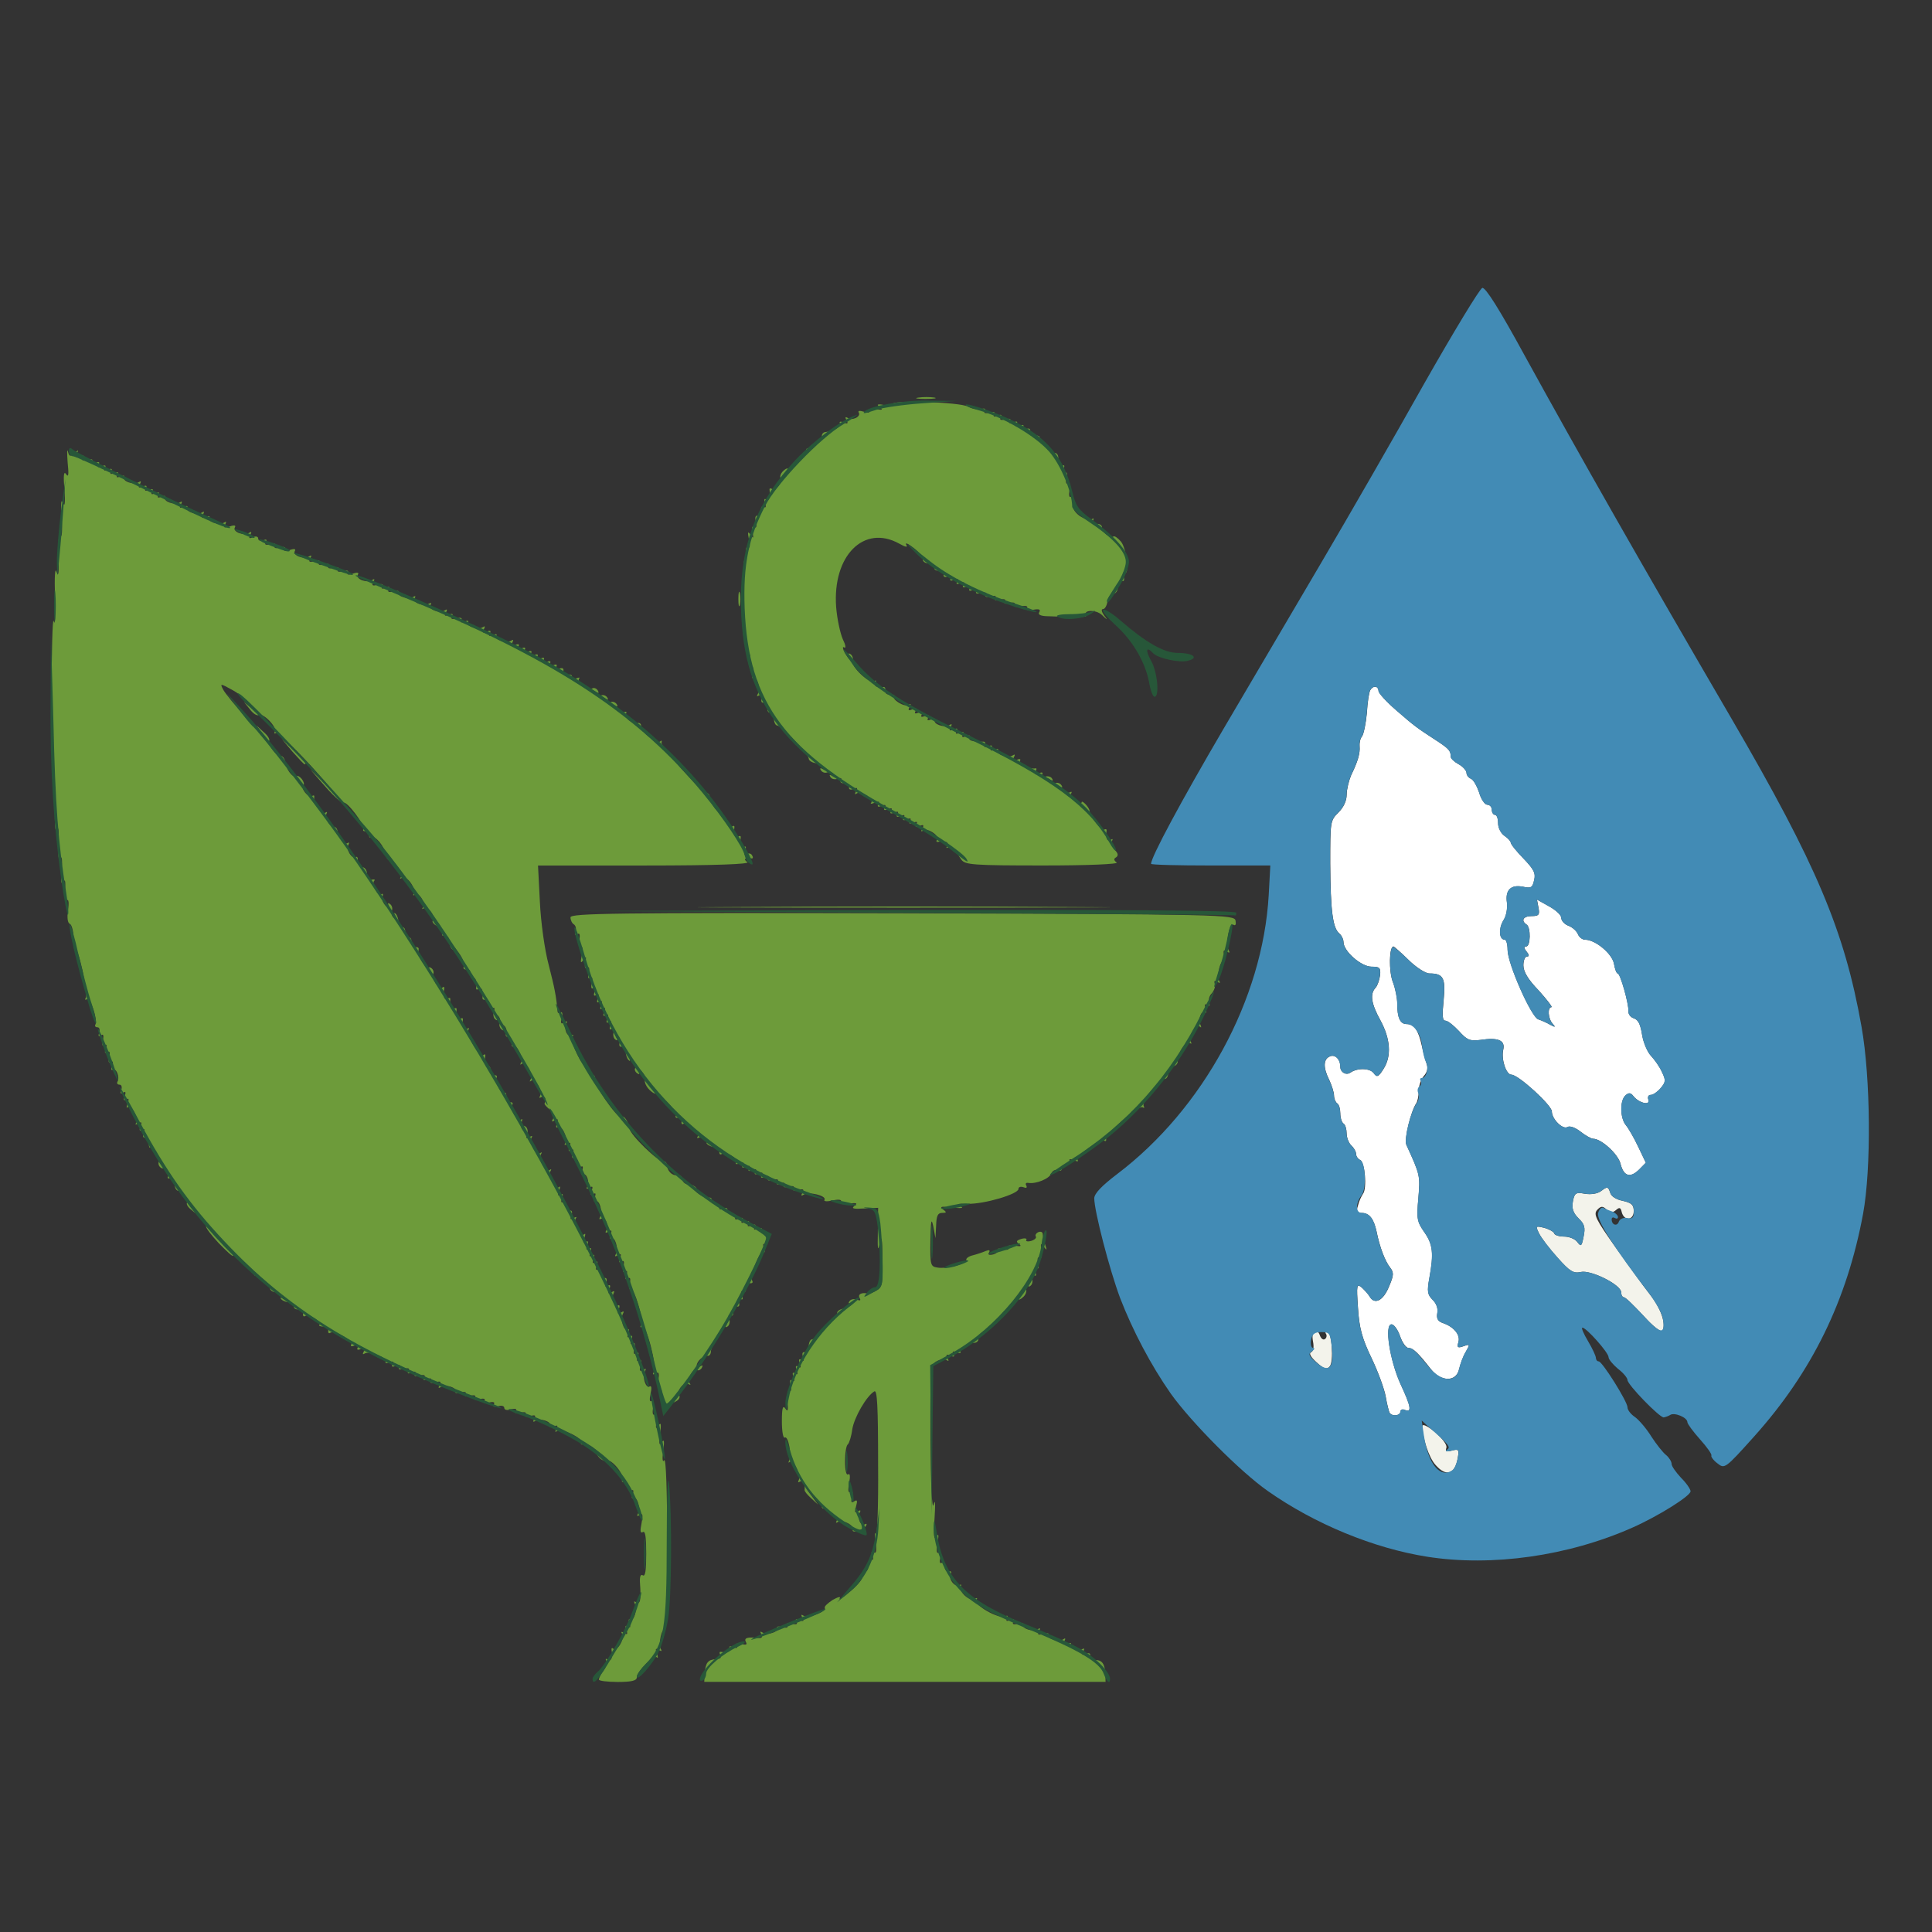 <svg xmlns="http://www.w3.org/2000/svg" version="1.1" xmlns:xlink="http://www.w3.org/1999/xlink" width="383" height="383"><rect width="100%" height="100%" fill="#333333" stroke="none"/><svg version="1.2" xmlns="http://www.w3.org/2000/svg" viewBox="0 0 382.5 382.5" width="383" height="383">
	<title>logo</title>
	<style>
		.s0 { fill: #f3f3eb } 
		.s1 { fill: #ffffff } 
		.s2 { fill: #6d9b3a } 
		.s3 { fill: #428bb5 } 
		.s4 { fill: #275739 } 
	</style>
	<g id="SvgjsG1133">
		<g>
			<path id="SvgjsPath1132" class="s0" d="m284.16 289.97c-1.25-1.4-2.5-5.14-2.56-7.61 0-0.53 1-0.06 2.56 1.2 1.5 1.34 2.38 2.54 2.19 3.08-0.25 0.73 0.06 0.86 1.12 0.53 1.31-0.33 1.44-0.2 1.13 1.54-0.57 3.2-2.31 3.73-4.44 1.26z"></path>
			<path id="SvgjsPath1131" class="s1" d="m275.11 279.69c-0.13-0.27-0.51-1.67-0.75-3.14-0.25-1.47-1.5-4.94-2.82-7.68-1.93-4.01-2.43-6.02-2.68-9.96-0.31-4.54-0.25-4.81 0.75-4 0.56 0.53 1.31 1.33 1.56 1.8 1 1.67 2.69 0.8 3.81-1.94 1-2.33 1-2.8 0.25-3.81-1-1.26-2.06-4-2.69-7.14-0.56-2.54-1.44-3.68-2.93-3.68-0.94 0-1.13-0.33-0.75-1.47 0.19-0.86 0.69-1.87 1-2.33 0.81-1.07 0.37-6.28-0.56-6.68-0.44-0.2-0.82-0.74-0.82-1.2 0-0.47-0.43-1.21-0.93-1.67-0.5-0.47-0.94-1.54-0.94-2.41 0-0.8-0.25-1.74-0.63-1.94-0.31-0.2-0.62-1.13-0.62-2 0-0.87-0.25-1.8-0.62-2-0.32-0.2-0.62-0.94-0.62-1.54 0-0.6-0.44-2-0.94-3.07-1.25-2.47-1.19-4.14 0.12-4.68 1-0.46 2.06 0.54 2.06 2.07 0 1.07 1.13 1.74 2 1.14 1.44-1 3.94-0.87 4.63 0.13 0.62 0.87 0.93 0.74 1.93-0.87 1.62-2.53 1.37-5.94-0.62-9.61-1.81-3.28-2.13-5.21-0.94-6.48 0.37-0.4 0.75-1.54 0.88-2.48 0.12-1.46-0.07-1.66-1.69-1.66-2.06 0-5.56-3.08-5.56-4.88 0-0.53-0.37-1.34-0.87-1.74-1.26-1.13-1.69-4.4-1.75-13.82 0-8.29 0-8.49 1.62-10.09 1-1 1.63-2.27 1.63-3.54 0-1 0.43-2.74 0.87-3.81 1.37-2.8 1.81-4.41 1.69-5.74-0.06-0.67 0.12-1.6 0.5-2 0.31-0.47 0.75-2.54 0.94-4.61 0.12-2.14 0.43-4.14 0.68-4.54 0.57-0.94 1.57-0.87 1.63 0.2 0 0.4 1.56 2.13 3.5 3.8 3.62 3.14 3.87 3.34 7.99 6.02 2.44 1.6 2.81 2 2.81 3.2 0 0.34 0.69 1 1.56 1.47 0.88 0.47 1.56 1.27 1.56 1.74 0 0.4 0.38 0.93 0.88 1.13 0.5 0.2 1.19 1.48 1.62 2.74 0.38 1.34 1.13 2.41 1.63 2.41 0.5 0 0.88 0.46 0.88 1 0 0.53 0.31 1 0.62 1 0.37 0 0.62 0.74 0.62 1.67 0 0.93 0.57 2 1.25 2.47 0.69 0.47 1.25 1.07 1.25 1.34 0 0.33 1.13 1.73 2.5 3.14 2.06 2.14 2.5 2.94 2.13 4.34-0.32 1.47-0.63 1.6-2.19 1.27-2.37-0.47-3.56 0.6-3.19 3.14 0.13 1.2-0.12 2.67-0.75 3.6-0.93 1.61-0.81 3.74 0.32 3.74 0.31 0 0.56 0.94 0.56 2.01 0 2.74 4.69 13.29 6.06 13.76 0.62 0.2 1.69 0.67 2.37 1.07 1 0.53 1.13 0.53 0.5-0.2-0.93-1-1.06-3.28-0.24-3.28 0.24 0-0.88-1.47-2.5-3.27-2.13-2.2-3.06-3.74-3.06-5.01 0-0.94 0.31-1.74 0.68-1.74q0.77 0-0.06-1-0.83-1-0.06-1c0.87 0 0.94-3.81 0.06-4.34-1.18-0.8-0.62-1.67 1-1.67 1.44 0 1.63-0.27 1.38-1.6l-0.32-1.67 2.38 1.33c1.37 0.74 2.43 1.74 2.43 2.27 0 0.61 0.69 1.34 1.5 1.61 0.82 0.33 1.63 1.13 1.82 1.67 0.25 0.6 0.87 1.07 1.43 1.07 2 0 5.31 2.74 5.69 4.74 0.18 1.07 0.5 1.94 0.75 1.94 0.5 0 2.18 5.94 2.12 7.48-0.06 0.6 0.44 1.2 1.06 1.4 0.88 0.27 1.31 1.2 1.63 3.21 0.25 1.6 1.06 3.47 1.75 4.2 0.75 0.8 1.75 2.21 2.18 3.21 0.82 1.67 0.75 2-0.24 3.2-0.63 0.74-1.5 1.34-1.94 1.34-0.5 0-0.69 0.4-0.5 0.94 0.44 1.26-1.88 0.66-2.94-0.67-0.56-0.74-0.93-0.74-1.56-0.2-1.18 1-1.12 4.54 0.06 5.94 0.5 0.6 1.63 2.54 2.44 4.28l1.5 3.14-1.31 1.33c-1.75 1.74-3.06 1.4-3.69-1.07-0.43-1.93-3.81-5.01-5.43-5.01-0.38 0-1.56-0.66-2.5-1.4-1-0.8-2.12-1.2-2.56-0.93-0.94 0.6-3.12-1.54-3.12-3.08 0-1.2-6.62-7.27-8-7.27-1.06 0-2.06-3.08-1.62-4.95 0.43-1.87-1-2.47-4.56-1.93-2.06 0.26-2.63 0-4.19-1.74-1.06-1.14-2.25-2.07-2.68-2.07-0.63 0-0.69-0.94-0.37-4.08 0.43-4.41-0.07-5.27-2.82-5.27-0.75 0-2.62-1.2-4.12-2.67-1.5-1.47-2.87-2.68-3-2.68-0.88 0-0.94 4.95-0.13 7.02 0.5 1.27 0.88 3.2 0.88 4.27 0 2.81 0.56 4.08 1.87 4.08 1.5 0 2.31 1.2 3 4.34 0.32 1.47 0.81 3.14 1 3.74 0.25 0.67 0 1.53-0.62 2.2-0.56 0.67-1 1.94-1 2.94 0 1-0.25 2.14-0.5 2.47-1.07 1.6-2.44 7.15-1.94 8.22 2.75 6.01 2.75 6.08 2.37 10.62-0.37 4.07-0.24 4.61 1.19 6.68 1.69 2.4 1.88 4.21 1 9.01-0.5 2.74-0.38 3.34 0.62 4.35 0.75 0.73 1.13 1.73 0.94 2.67-0.19 1.06 0.13 1.6 1.06 1.93 2.19 0.74 3.56 2.34 3.12 3.81-0.31 1.07-0.12 1.2 1 0.8 1.32-0.46 1.32-0.4 0.44 1.14-0.5 0.8-1.06 2.34-1.31 3.41-0.56 2.53-3.56 2.53-5.56 0-2.56-3.28-3.56-4.21-4.43-4.21-0.5 0-1.25-1.07-1.69-2.34-0.44-1.27-1.19-2.34-1.69-2.34-1.44 0-0.37 7.02 1.75 11.76 2.12 4.54 2.31 5.74 0.94 5.21-0.5-0.27-0.94-0.07-0.94 0.33-0.02 0.8-1.64 1-2.14 0.2z"></path>
			<path id="SvgjsPath1130" class="s0" d="m260.68 269.73c-1.19-1.06-1.57-1.8-1.13-2 0.5-0.2 0.63-1 0.38-2.27-0.38-2.07 0.81-2.81 1.44-0.93 0.24 0.53 0.62 0.8 0.93 0.59 0.31-0.19 0.44-0.66 0.25-1-0.25-0.33-0.12-0.6 0.19-0.6 0.93 0 1.37 6.15 0.5 7.02-0.56 0.67-1.19 0.46-2.56-0.81z"></path>
			<path id="SvgjsPath1129" class="s0" d="m325.39 260.52c-1.88-2.01-3.56-3.68-3.87-3.68-0.31 0-0.56-0.46-0.56-1 0-1.47-6-4.47-8-4.01-1.44 0.34-2.19-0.13-4.56-2.8-1.63-1.8-3.25-3.94-3.68-4.81-0.75-1.54-0.69-1.54 0.99-1.14 1 0.27 1.94 0.81 2 1.14 0.13 0.33 1 0.6 2 0.6 0.94 0 2.13 0.47 2.56 1.07 0.75 1 0.88 0.87 1.25-1.07 0.38-1.8 0.19-2.47-1-3.61-1.06-1.07-1.37-1.93-1.12-3.34 0.31-1.66 0.56-1.87 2.37-1.53 1.25 0.2 2.56 0 3.31-0.6 1.12-0.87 1.31-0.8 1.69 0.33 0.19 0.8 1.19 1.4 2.49 1.67 1.75 0.4 2.19 0.8 2.19 2.01 0 1.87-1.87 2.07-2.37 0.26-0.19-0.93-0.44-1.06-1.12-0.46-0.69 0.6-1.13 0.53-1.88-0.07-0.75-0.74-1.13-0.74-1.88 0.07-0.74 0.86-0.31 1.8 3.57 7.28 2.49 3.47 5.49 7.68 6.81 9.35 2.31 2.94 3.31 5.94 2.55 7.28-0.24 0.4-1.87-0.87-3.74-2.94z"></path>
		</g>
	</g>
	<g id="SvgjsG1128">
		<g>
			<path id="SvgjsPath1127" class="s2" d="m118.57 332.52c0-0.33 0.44-1.14 0.94-1.8 0.5-0.67 0.75-1.54 0.5-1.94-0.19-0.4-0.06-0.47 0.31-0.2 0.69 0.46 1.06-0.47 0.75-1.94-0.06-0.33 0.13-0.47 0.37-0.2 0.63 0.74 2.32-2 1.75-2.94q-0.46-0.7 0.38-0.2c0.62 0.4 0.75 0.27 0.44-0.6-0.32-0.73-0.19-1 0.31-0.67 0.5 0.34 0.56 0.14 0.31-0.66-0.25-0.61-0.18-0.94 0.13-0.74 0.75 0.47 1.5-2.07 0.94-3.07-0.25-0.54-0.19-0.6 0.25-0.34 0.81 0.54 1-0.46 0.75-3.87-0.07-1.2 0.12-1.74 0.56-1.47 0.5 0.34 0.68-1 0.68-4.27 0-3.28-0.18-4.62-0.68-4.28-0.5 0.27-0.56-0.2-0.25-1.74 0.31-1.67 0.25-2.07-0.32-1.67q-0.84 0.52-0.37-0.26c0.56-1-0.19-3.54-0.94-3.07-0.31 0.2-0.37-0.14-0.12-0.74 0.25-0.74 0.12-1-0.25-0.74-0.38 0.27-0.63-0.06-0.56-0.73 0-0.6-0.32-1.07-0.75-0.94-0.5 0.07-0.69-0.13-0.5-0.47 0.56-0.86-2.13-4.2-3.06-3.8-0.5 0.2-1.19-0.2-1.69-0.8-0.69-1.01-0.69-1.07 0.13-0.47 0.56 0.4 0.25 0-0.63-0.87-0.88-0.8-1.94-1.34-2.37-1.13-0.44 0.2-0.69 0.06-0.5-0.27 0.5-0.8-3.81-2.94-4.75-2.34q-0.66 0.5-0.19-0.4c0.38-0.67 0.25-0.8-0.56-0.47-0.56 0.27-0.87 0.2-0.69-0.13 0.44-0.8-1.93-1.61-2.87-1q-0.73 0.5-0.25-0.41c0.38-0.66 0.19-0.8-0.81-0.53-0.87 0.26-1.25 0.14-0.94-0.33 0.25-0.41-0.12-0.54-0.93-0.34-0.88 0.27-1.25 0.13-0.94-0.33 0.25-0.41-0.13-0.54-0.94-0.34-0.75 0.27-1.37 0.14-1.37-0.26 0-0.41-0.56-0.54-1.25-0.34-0.81 0.2-1.12 0.07-0.81-0.4 0.25-0.4-0.13-0.54-0.94-0.34-0.88 0.27-1.25 0.14-0.94-0.33 0.25-0.4-0.12-0.54-0.93-0.34-0.88 0.27-1.25 0.14-0.94-0.33 0.25-0.4-0.12-0.54-0.93-0.34-0.88 0.27-1.25 0.14-0.94-0.33 0.25-0.4-0.13-0.54-0.94-0.33-0.75 0.26-1.25 0.13-1.06-0.14 0.44-0.8-2-1.54-2.87-0.94q-0.74 0.51-0.25-0.4c0.37-0.66 0.18-0.8-0.81-0.53-0.88 0.26-1.25 0.13-0.94-0.34 0.25-0.46 0-0.53-0.69-0.26-0.69 0.33-0.94 0.2-0.62-0.34q0.45-0.7-0.88-0.4c-0.87 0.27-1.25 0.14-0.93-0.33 0.25-0.47 0-0.54-0.69-0.27-0.69 0.34-0.93 0.2-0.62-0.34q0.45-0.7-0.88-0.4c-0.87 0.27-1.25 0.14-0.93-0.33 0.25-0.47 0-0.54-0.69-0.27-0.69 0.34-0.94 0.2-0.63-0.33 0.32-0.54 0.13-0.6-0.62-0.34-0.56 0.27-0.94 0.2-0.75-0.13 0.44-0.74-3.31-2.21-4.19-1.6-0.37 0.26-0.43 0.06-0.12-0.47 0.37-0.67 0.25-0.8-0.56-0.47-0.69 0.34-0.94 0.2-0.63-0.33 0.31-0.54 0.13-0.6-0.62-0.34-0.63 0.27-0.94 0.2-0.69-0.2 0.44-0.73-3.25-2.87-4.13-2.33-0.31 0.26-0.5 0.06-0.43-0.47 0.12-0.47-0.32-0.8-0.94-0.74-0.62 0-1-0.13-0.81-0.33 0.56-0.54-2.06-2.27-2.75-1.8-0.38 0.26-0.56 0.06-0.5-0.47 0.12-0.47-0.31-0.8-0.88-0.8-0.62 0.06-1-0.21-0.93-0.67 0.06-0.4-0.38-0.74-0.94-0.74-0.56 0-1.25-0.26-1.56-0.6-0.31-0.33-0.13-0.4 0.44-0.06 0.68 0.4 0.75 0.33 0.25-0.27-0.38-0.47-1.25-0.94-1.88-1.07-0.69-0.06-1.12-0.53-1.06-0.94 0.12-0.6-1.81-2.13-2.94-2.33-0.18-0.07-0.25-0.27-0.18-0.54 0.06-0.2-0.81-1.2-2-2.2-1.19-0.94-2.19-1.54-2.19-1.2 0 0.26-1.25-0.87-2.81-2.48-1.49-1.6-2.62-3.07-2.5-3.34 0.13-0.27-0.62-1.47-1.68-2.74-1-1.26-1.5-1.66-1.06-0.93 0.81 1.2 0.81 1.27-0.19 0.4-0.63-0.47-1-1.07-0.88-1.34 0.44-0.73-0.74-2.4-1.62-2.4-0.44 0-0.81-0.6-0.81-1.34 0-0.73-0.38-1.27-0.81-1.13q-0.77 0.1-0.5-0.4c0.18-0.34-0.13-1.2-0.63-1.87-0.56-0.67-0.75-0.87-0.5-0.34 0.31 0.6 0.19 0.8-0.31 0.47-0.37-0.27-0.56-0.8-0.37-1.14 0.43-0.73-1.19-3.47-1.69-2.87-0.19 0.2-0.31-0.2-0.31-0.87 0.06-0.67-0.19-1.14-0.63-1.07-0.5 0.14-0.62-0.26-0.37-0.93 0.25-0.74 0.18-0.94-0.32-0.6-0.5 0.33-0.62 0.06-0.31-0.67 0.31-0.87 0.19-1-0.44-0.6q-0.84 0.5-0.37-0.2c0.5-0.94-1.13-3.68-1.75-3.01-0.25 0.27-0.25-0.07 0-0.73q0.48-1.31-0.25-0.8c-0.5 0.33-0.63 0.06-0.31-0.67 0.25-0.8 0.18-1-0.32-0.67-0.5 0.33-0.62 0.13-0.37-0.54 0.19-0.6 0.06-1.06-0.38-1.06-0.37 0-0.56-0.27-0.37-0.6 0.5-0.87-0.25-2.81-0.94-2.34-0.31 0.2-0.37-0.2-0.12-0.8 0.25-0.74 0.19-1-0.25-0.74-0.44 0.34-0.56-0.07-0.31-1 0.18-0.94 0.06-1.27-0.38-0.94-0.5 0.34-0.62 0.07-0.31-0.66 0.25-0.74 0.19-1-0.25-0.74-0.44 0.34-0.56-0.07-0.31-1 0.18-0.94 0.06-1.27-0.38-0.94-0.5 0.34-0.62 0.14-0.37-0.53 0.18-0.6 0.06-1.07-0.38-1.07-0.37 0-0.56-0.27-0.37-0.53 0.5-0.94-1-5.48-1.69-5.01-0.37 0.2-0.44 0.06-0.19-0.34 0.19-0.33-0.12-2.8-0.68-5.41-0.57-2.57-1.2-4.44-1.45-4.11-0.18 0.4-0.31-0.6-0.31-2.07 0-1.54-0.37-2.87-0.75-3-0.43-0.21-0.56-1.14-0.37-2.68 0.25-1.46 0.12-2.27-0.19-2-0.37 0.2-0.5-0.67-0.37-2.07 0.12-1.74 0-2.2-0.38-1.54-0.43 0.61-0.5-0.13-0.31-2.33 0.19-2.07 0.06-2.94-0.31-2.41-0.31 0.54-0.44-0.53-0.31-3 0.12-2.47 0-3.41-0.32-2.61-0.31 0.8-0.5-1-0.37-4.67 0.12-3.48 0-4.95-0.25-3.61-0.25 1.27-0.44-6.08-0.44-16.3 0-10.29 0.19-17.83 0.44-16.7 0.25 1.07 0.37-1.07 0.25-4.74-0.13-4.14 0-6.08 0.31-5.01 0.38 1.14 0.5 0.14 0.38-3.14-0.13-2.8 0.06-4.47 0.37-4.01 0.31 0.47 0.44-1 0.25-3.54-0.18-2.93-0.12-3.87 0.25-3 0.38 0.94 0.5 0.07 0.31-2.67-0.25-2.81-0.12-3.68 0.32-3.01 0.5 0.74 0.56 0.07 0.31-2.33-0.13-1.81-0.13-2.81 0.06-2.14 0.25 1 0.44 1.06 1.31 0.33 0.81-0.74 0.87-0.74 0.44 0.07-0.38 0.73-0.25 0.87 0.56 0.53 0.69-0.33 0.94-0.2 0.62 0.34q-0.45 0.7 0.88 0.4c0.88-0.27 1.25-0.14 0.94 0.33-0.25 0.47 0 0.54 0.69 0.27 0.68-0.34 0.93-0.2 0.62 0.33-0.31 0.54-0.12 0.6 0.63 0.34 0.68-0.34 0.93-0.2 0.62 0.33-0.31 0.54-0.13 0.6 0.62 0.34 0.69-0.34 0.94-0.2 0.63 0.33-0.32 0.53-0.13 0.6 0.62 0.33 0.69-0.33 0.94-0.19 0.62 0.34-0.31 0.53-0.12 0.6 0.63 0.33 0.56-0.26 0.88-0.2 0.69 0.14-0.44 0.8 1.93 1.6 2.87 1q0.74-0.5 0.25 0.4c-0.37 0.67-0.25 0.8 0.56 0.47 0.69-0.34 0.94-0.2 0.63 0.33-0.31 0.53-0.13 0.6 0.62 0.33 0.69-0.33 0.94-0.19 0.63 0.34-0.31 0.53-0.13 0.6 0.62 0.33 0.69-0.33 0.94-0.2 0.63 0.34-0.31 0.53-0.13 0.6 0.62 0.33 0.57-0.27 0.88-0.2 0.69 0.14-0.44 0.8 1.94 1.6 2.88 1q0.73-0.5 0.25 0.4c-0.38 0.66-0.25 0.8 0.56 0.46 0.56-0.26 0.87-0.2 0.69 0.14-0.44 0.8 1.93 1.6 2.87 1q0.73-0.5 0.25 0.4c-0.38 0.67-0.25 0.8 0.56 0.47 0.56-0.27 0.88-0.2 0.69 0.13-0.44 0.8 1.94 1.6 2.87 1q0.74-0.5 0.25 0.4c-0.37 0.6-0.12 0.67 0.94 0.34 0.94-0.34 1.25-0.2 1 0.2-0.5 0.87 1.81 1.74 2.81 1.07q0.73-0.5 0.25 0.4c-0.37 0.66-0.25 0.8 0.5 0.46 0.62-0.26 1.06-0.13 1.06 0.27 0 0.4 0.44 0.54 1 0.34q0.95-0.41 0.5 0.4-0.45 0.7 0.88 0.4c0.87-0.27 1.25-0.14 0.93 0.33-0.25 0.4 0.13 0.53 0.94 0.33 0.87-0.26 1.25-0.13 1 0.27-0.25 0.4 0.12 0.54 1 0.2 0.93-0.33 1.25-0.2 1 0.2-0.5 0.87 1.81 1.74 2.81 1.07q0.73-0.5 0.25 0.4c-0.38 0.67-0.19 0.8 0.81 0.54 0.88-0.27 1.25-0.14 0.94 0.33-0.25 0.4 0.12 0.53 0.94 0.33 0.87-0.26 1.25-0.13 0.93 0.34-0.25 0.4 0.13 0.53 0.94 0.33 0.87-0.27 1.25-0.13 0.93 0.34-0.25 0.4 0.13 0.53 0.94 0.33 0.87-0.27 1.25-0.13 1 0.27-0.25 0.4 0.12 0.53 1 0.2 0.94-0.34 1.25-0.2 1 0.2-0.5 0.87 1.81 1.73 2.81 1.07 0.5-0.34 0.56-0.2 0.25 0.4-0.37 0.67-0.19 0.8 0.81 0.53 0.88-0.27 1.25-0.13 0.94 0.34-0.25 0.46 0 0.53 0.69 0.26 0.68-0.33 0.93-0.2 0.62 0.34q-0.45 0.7 0.88 0.4c0.75-0.27 1.25-0.14 1.06 0.13-0.44 0.8 2 1.54 2.87 0.94 0.44-0.27 0.56-0.2 0.32 0.26-0.5 0.87 1.81 1.74 2.81 1.07 0.44-0.26 0.56-0.2 0.31 0.27-0.5 0.87 1.81 1.74 2.81 1.07q0.74-0.5 0.25 0.4c-0.37 0.67-0.25 0.8 0.56 0.47 0.69-0.33 0.94-0.2 0.63 0.33q-0.45 0.71 0.87 0.4c0.88-0.27 1.25-0.13 0.94 0.34-0.25 0.46 0 0.53 0.69 0.27 0.56-0.27 0.87-0.2 0.69 0.13-0.44 0.8 1.94 1.6 2.87 1 0.5-0.33 0.56-0.2 0.25 0.4-0.37 0.67-0.25 0.8 0.56 0.47 0.69-0.33 0.94-0.2 0.63 0.33-0.32 0.54-0.13 0.61 0.62 0.34 0.56-0.27 0.87-0.2 0.69 0.13-0.44 0.8 1.93 1.6 2.87 1 0.5-0.33 0.56-0.2 0.25 0.4-0.37 0.67-0.25 0.8 0.56 0.47 0.69-0.34 0.94-0.2 0.63 0.33-0.32 0.54-0.13 0.6 0.62 0.34 0.69-0.34 0.94-0.2 0.63 0.33-0.32 0.54-0.13 0.6 0.62 0.34 0.69-0.34 0.94-0.21 0.63 0.33-0.32 0.53-0.13 0.6 0.62 0.34 0.69-0.34 0.94-0.2 0.63 0.33-0.32 0.54-0.13 0.6 0.62 0.33 0.69-0.33 0.94-0.2 0.63 0.34-0.32 0.53-0.13 0.6 0.62 0.33 0.69-0.33 0.94-0.2 0.63 0.34-0.32 0.53-0.13 0.6 0.62 0.33 0.69-0.33 0.94-0.2 0.63 0.34-0.31 0.53-0.13 0.6 0.56 0.33 0.62-0.27 1-0.13 0.88 0.4-0.07 0.47 0.37 0.74 0.93 0.74 0.63-0.07 0.94 0.2 0.69 0.6q-0.39 0.7 0.81 0.2c0.63-0.27 0.94-0.27 0.69 0-0.56 0.6 1.87 2.47 2.62 1.94 0.32-0.21 0.82 0 1.07 0.4 0.31 0.53 0.18 0.6-0.38 0.26-0.56-0.4-0.69-0.26-0.37 0.27 0.31 0.47 0.87 0.67 1.37 0.47 0.44-0.2 1 0 1.25 0.4 0.32 0.47 0.13 0.53-0.37 0.2-0.56-0.4-0.69-0.27-0.38 0.27 0.32 0.46 0.88 0.66 1.38 0.46 0.44-0.2 1 0 1.25 0.4 0.31 0.47 0.12 0.54-0.44 0.21-0.75-0.54-0.75-0.41 0 0.6 0.5 0.6 1.25 1 1.75 0.8 0.5-0.2 0.75-0.14 0.56 0.2-0.5 0.8 1.13 2.14 2.19 1.93 0.5-0.13 0.81 0.14 0.75 0.61-0.19 1 3.24 3.67 3.81 3 0.25-0.27 0.37-0.13 0.25 0.27-0.19 0.8 7.99 9.95 8.93 9.95 0.31 0 0.56 0.33 0.62 0.67 0.13 1.13 1.19 3 1.69 2.8q0.39-0.1 0.5 0.2c0.19 1.27 1.69 3.27 2.19 3.01 0.31-0.27 0.56-0.2 0.5 0.13-0.19 1.34 0.12 2.27 0.68 1.87 0.38-0.27 0.63-0.2 0.57 0.13-0.19 1.34 0.12 2.27 0.68 1.88 0.38-0.27 0.44 0.06 0.19 0.73-0.25 0.73-0.19 1 0.31 0.67 0.38-0.2 0.88-0.14 1.07 0.26 0.25 0.4 0.19 0.67-0.13 0.6-1.25-0.2-1.68 0.14-0.81 0.74 0.62 0.4-6.31 0.67-20.24 0.67h-21.2l0.37 7.21c0.19 4.01 0.94 9.49 1.75 12.49 1.19 4.61 1.5 6.28 1.75 9.22 0.06 0.33 0.31 0.4 0.63 0.2 0.31-0.27 0.43 0.26 0.18 1.07-0.25 1.07-0.12 1.27 0.5 0.87 0.5-0.34 0.69-0.27 0.44 0.2-0.62 1 0.19 2.87 1 2.33q0.56-0.28 0.19 0.34c-0.5 0.93 2.06 6.27 2.74 5.81 0.25-0.2 0.44 0.2 0.38 0.87 0 0.6 0.31 1.07 0.75 0.93 0.5-0.07 0.69 0.14 0.44 0.54-0.44 0.8 4.62 8.14 5.3 7.68 0.63-0.4 1.44 0.87 1.69 2.33 0.13 1.21 5.75 6.68 6.69 6.48 0.31-0.06 0.62 0.2 0.68 0.54 0.06 1.34 1.06 2.34 2.06 2.2 0.56-0.13 1.06 0.27 1.06 0.8 0 0.53 0.5 1 1.07 1 0.56 0 1.25 0.27 1.56 0.6 0.31 0.34 0.12 0.4-0.44 0.14-0.5-0.27-0.25 0.13 0.63 0.87 0.87 0.73 1.93 1.27 2.31 1.07 0.44-0.14 0.75 0.06 0.62 0.53-0.06 0.47 0.38 0.74 0.94 0.74 0.62-0.07 0.94 0.2 0.69 0.6-0.25 0.4 0 0.53 0.62 0.27 0.63-0.27 1-0.14 0.88 0.4-0.07 0.46 0.37 0.73 0.93 0.73 0.63-0.07 0.94 0.2 0.69 0.6-0.25 0.4 0 0.54 0.69 0.27 0.69-0.33 0.94-0.2 0.62 0.33-0.31 0.54-0.12 0.6 0.63 0.34 0.69-0.34 0.94-0.2 0.62 0.33-0.31 0.54-0.12 0.6 0.63 0.34 0.69-0.34 0.94-0.2 0.62 0.33-0.31 0.54-0.12 0.6 0.63 0.34 0.62-0.27 0.94-0.2 0.69 0.2-0.19 0.4-0.13 0.67 0.18 0.67 0.31 0 0.75 0.59 0.94 1.33 0.19 0.87 0.06 1.2-0.38 0.87-0.43-0.27-0.5 0-0.25 0.74 0.25 0.6 0.19 1-0.12 0.8-0.69-0.47-2.75 4.81-2.19 5.67 0.19 0.34 0 0.54-0.5 0.47-0.43-0.13-0.75 0.34-0.75 0.94 0.07 0.66-0.18 1-0.56 0.73-0.37-0.26-0.5 0-0.25 0.74 0.32 0.73 0.19 1-0.31 0.66-0.5-0.33-0.56-0.13-0.31 0.61 0.25 0.66 0.12 1.07-0.38 0.93-0.43-0.06-0.68 0.4-0.68 1 0.06 0.67-0.19 1.01-0.56 0.74-0.38-0.27-0.5 0-0.25 0.67 0.18 0.6 0.06 1.27-0.32 1.54-0.43 0.26-0.5 0.2-0.25-0.27 0.25-0.47 0.32-0.8 0.13-0.8-0.5 0-3.19 5.01-3.19 6.01 0 0.54-0.31 0.94-0.62 0.87-0.82-0.14-2.19 1.07-2.19 1.94 0 0.33 0.31 0.4 0.75 0.13 0.44-0.27 0.5-0.2 0.25 0.34-0.25 0.39-0.69 0.6-1 0.39-0.75-0.46-2 2.01-1.37 2.68 0.25 0.33 0.12 0.33-0.25 0.13-0.88-0.53-2.38 1.2-1.88 2.14 0.5 0.8-0.74 1.67-2.5 1.8-1.06 0.07-1.25-0.26-1-1.6 0.19-1 0.07-1.47-0.31-1.27-0.31 0.27-0.5-0.47-0.31-1.67 0.25-1.53 0.12-1.94-0.5-1.53-0.56 0.33-0.69 0.26-0.38-0.27 0.69-1.14-1.49-9.49-2.31-8.95q-0.56 0.3-0.18-0.4c0.56-0.94-1.44-7.55-2.13-7.08-0.25 0.2-0.37-0.34-0.12-1.14q0.28-1.42-0.38-0.93c-0.5 0.33-0.62 0.06-0.31-0.67 0.25-0.74 0.19-1-0.25-0.74-0.44 0.34-0.56-0.06-0.31-1q0.28-1.42-0.38-0.94c-0.5 0.34-0.62 0.07-0.31-0.66 0.31-0.87 0.19-1.01-0.44-0.6-0.56 0.33-0.68 0.26-0.37-0.27 0.56-1.01-0.19-3.54-0.94-3.07-0.31 0.19-0.37-0.14-0.12-0.74 0.31-0.87 0.19-1-0.44-0.6-0.5 0.33-0.69 0.27-0.44-0.2 0.63-1-0.18-2.87-1-2.34q-0.56 0.3-0.18-0.4c0.56-1-0.19-3.54-0.94-3.07-0.31 0.2-0.38-0.13-0.13-0.74 0.25-0.8 0.19-1-0.31-0.66-0.5 0.33-0.62 0.06-0.31-0.67 0.31-0.87 0.18-1-0.44-0.6-0.5 0.33-0.69 0.26-0.44-0.2 0.57-0.94-0.18-2.88-0.87-2.41-0.31 0.21-0.38-0.2-0.13-0.8 0.25-0.73 0.13-1-0.25-0.73-0.37 0.26-0.62-0.07-0.56-0.74 0-0.6-0.25-1.07-0.69-1-0.5 0.13-0.62-0.27-0.37-0.94 0.25-0.73 0.19-0.93-0.31-0.6-0.5 0.34-0.63 0.07-0.32-0.67 0.32-0.87 0.19-1-0.43-0.6q-0.85 0.5-0.38-0.2c0.56-1-0.75-3.61-1.5-3.14-0.37 0.27-0.43-0.06-0.18-0.73 0.31-0.87 0.18-1-0.44-0.6-0.56 0.4-0.69 0.27-0.31-0.33 0.31-0.54 0.06-1.21-0.69-1.81-0.63-0.53-1.13-1.06-1-1.2 0.37-0.87 0.06-1.67-0.63-1.27-0.43 0.27-0.5 0.2-0.25-0.27 0.57-1-1.12-3.67-1.81-2.93-0.31 0.26-0.31 0.06-0.06-0.34 0.56-1.07-1.06-3.74-1.81-3-0.32 0.26-0.32 0.06-0.07-0.34 0.5-0.93-1.06-3.81-1.62-3.14-0.19 0.2-0.31-0.2-0.31-0.87 0.06-0.67-0.19-1.13-0.63-1.07-0.44 0.14-0.62-0.2-0.44-0.73 0.19-0.53 0-1.14-0.43-1.47-0.5-0.33-0.63-0.2-0.25 0.4 0.31 0.54 0.25 0.74-0.19 0.4-0.38-0.27-0.56-0.87-0.38-1.34 0.19-0.53 0-1.13-0.43-1.47-0.5-0.33-0.63-0.2-0.25 0.4 0.31 0.54 0.25 0.74-0.19 0.4-0.37-0.26-0.5-0.93-0.31-1.53 0.25-0.67 0.12-0.94-0.25-0.67-0.38 0.27-0.63-0.07-0.56-0.74 0-0.6-0.32-1.06-0.75-0.93-0.38 0.06-0.69-0.07-0.69-0.34 0.19-1.4-0.13-2.27-0.69-1.87-0.37 0.27-0.62 0.2-0.56-0.13 0.19-1.27-0.13-2.28-0.63-1.94-0.31 0.2-0.5-0.13-0.43-0.8 0-0.6-0.32-1.07-0.75-0.94-0.38 0.07-0.69-0.06-0.69-0.33 0.19-1.14-0.13-1.94-1.37-3.54-0.69-0.94-1.07-1.2-0.82-0.67 0.25 0.6 0.19 0.8-0.12 0.47-0.31-0.33-0.56-1.07-0.56-1.67 0-0.6-0.38-1.07-0.81-0.94q-0.77 0.1-0.5-0.4c0.18-0.33-0.13-1.2-0.63-1.87-0.56-0.67-0.75-0.87-0.5-0.33 0.31 0.66 0.19 0.8-0.31 0.46-0.44-0.33-0.63-0.66-0.44-0.87 0.63-0.66-0.94-2.93-1.69-2.47-0.43 0.27-0.56 0.27-0.31-0.06 0.69-0.74-0.69-3.14-1.5-2.61q-0.57 0.4-0.31-0.2c0.56-0.93-1.37-3.67-2.25-3.14-0.43 0.27-0.56 0.27-0.31-0.06 0.56-0.67-1.13-3.34-2.13-3.34-0.37 0-0.74-0.54-0.87-1.2-0.19-1.61-2.12-3.88-2.87-3.41-0.25 0.2-0.44 0-0.38-0.54 0.13-0.46-0.18-0.8-0.62-0.66q-0.77 0.1-0.5-0.4c0.37-0.74-3.31-5.61-3.94-5.21-0.25 0.2-1.87-1.21-3.56-3.14l-3.06-3.48 3.44 3.34c1.87 1.81 0.5 0.14-3.06-3.8-3.63-3.95-6.81-6.95-7.12-6.75-0.38 0.2-0.44 0.13-0.25-0.27 0.5-0.87-2.38-3.81-3.19-3.27-0.31 0.2-1.12-0.27-1.75-1.14l-1.19-1.47 1.57 1.34 1.56 1.34-1.56-1.94c-0.88-1-2.63-2.47-3.94-3.14-2.31-1.27-2.37-1.27-1.75-0.06 0.32 0.66 2.5 3.34 4.81 5.87 2.31 2.54 3.63 3.88 3 2.94l-1.18-1.67 1.37 1.27c0.81 0.67 1.31 1.47 1.12 1.74-0.37 0.67 1.31 3.01 2.25 3.01 0.44 0 0.81 0.53 0.94 1.2 0.18 1.53 1.5 3.2 2.12 2.8 0.63-0.39 2 1.34 1.44 1.87-0.56 0.6 1.06 2.54 1.75 2.07 0.31-0.19 0.5-0.13 0.43 0.2-0.25 1 1.44 3.61 2.13 3.14 0.37-0.27 0.5-0.2 0.31 0.13-0.44 0.81 0.56 2.61 1.44 2.61 0.31 0 0.62 0.33 0.69 0.67 0.12 1.47 1.31 3 1.93 2.6 0.44-0.26 0.5-0.13 0.25 0.34-0.56 0.87 0.75 2.94 1.5 2.4 0.25-0.2 0.44 0.2 0.38 0.8 0 0.67 0.37 1.2 0.87 1.2 0.5 0 0.94 0.6 0.94 1.34 0 0.87 0.37 1.27 0.94 1.14 0.5-0.14 0.74 0 0.5 0.2-0.63 0.67 0.68 3.14 1.37 2.67 0.37-0.2 0.44 0 0.25 0.53-0.19 0.54 0.19 1.34 0.75 1.87 0.94 0.81 1.06 0.81 0.56 0-0.31-0.6-0.25-0.8 0.19-0.46 0.37 0.26 0.56 0.86 0.37 1.33-0.18 0.54 0 1.14 0.44 1.47 0.5 0.34 0.63 0.2 0.25-0.46-0.31-0.54-0.25-0.74 0.06-0.41 0.32 0.34 0.56 1.07 0.56 1.67 0 0.6 0.32 1.07 0.69 1 0.44-0.06 0.69 0.34 0.63 1.01 0 0.6 0.25 1.07 0.62 1 0.44-0.07 0.69 0.33 0.62 1 0 0.6 0.32 1.07 0.75 0.94 0.38-0.07 0.69 0.06 0.69 0.33-0.19 1.14 0.13 1.94 1.38 3.54 0.68 0.93 1.06 1.27 0.81 0.73-0.32-0.6-0.19-0.8 0.31-0.46 0.37 0.26 0.56 0.8 0.37 1.13-0.5 0.8 1.25 3.41 1.82 2.74 0.25-0.27 0.43-0.13 0.37 0.2-0.31 1.4 0 2.4 0.63 2 0.37-0.26 0.62-0.19 0.56 0.14-0.19 1.33 0.12 2.27 0.69 1.87 0.37-0.27 0.62-0.2 0.56 0.13-0.19 1.34 0.12 2.27 0.69 1.87 0.37-0.27 0.62-0.2 0.56 0.13-0.25 1.4 0.12 2.27 0.81 1.81 0.44-0.27 0.5-0.2 0.25 0.26-0.5 0.94 2.37 5.68 3 4.95 0.25-0.27 0.44-0.14 0.37 0.19-0.25 1.34 0 2.41 0.56 2.08 0.32-0.2 0.5 0.13 0.44 0.8 0 0.6 0.31 1.07 0.75 0.93 0.5-0.07 0.69 0.14 0.44 0.54-0.44 0.73 1.18 3.54 1.68 2.94 0.19-0.21 0.31 0.2 0.31 0.86-0.06 0.67 0.26 1.14 0.69 1 0.5-0.06 0.69 0.14 0.44 0.54-0.5 0.8 1.18 3.54 1.81 2.87 0.25-0.27 0.25 0 0.06 0.6-0.25 0.6-0.06 1.27 0.38 1.61 0.5 0.33 0.62 0.2 0.25-0.41-0.32-0.53-0.25-0.73 0.18-0.39 0.38 0.26 0.5 0.93 0.31 1.53-0.31 0.8-0.18 0.94 0.44 0.54q0.84-0.51 0.38 0.2c-0.57 1 1.12 3.67 1.81 2.93 0.31-0.26 0.31-0.06 0.06 0.34-0.56 1.07 1.06 3.74 1.81 3 0.32-0.26 0.32-0.06 0.07 0.34-0.5 1 1.06 3.74 1.75 3.07 0.25-0.27 0.25 0.07 0 0.74q-0.49 1.3 0.25 0.8c0.5-0.34 0.62-0.07 0.31 0.67-0.25 0.73-0.13 1 0.25 0.73 0.37-0.27 0.62 0.07 0.56 0.73 0 0.61 0.25 1.07 0.69 1.01 0.5-0.14 0.62 0.26 0.37 0.93-0.31 0.8-0.19 0.94 0.44 0.54q0.84-0.5 0.37 0.2c-0.5 0.93 1.13 3.67 1.75 3 0.25-0.26 0.25 0.07 0 0.74q-0.48 1.3 0.25 0.8c0.5-0.34 0.63-0.07 0.31 0.67-0.25 0.8-0.18 1 0.32 0.66 0.5-0.33 0.62-0.06 0.31 0.67-0.25 0.8-0.19 1 0.31 0.67 0.5-0.33 0.63-0.07 0.31 0.67-0.25 0.8-0.18 1 0.32 0.66 0.5-0.33 0.62-0.06 0.31 0.67-0.25 0.74-0.13 1 0.25 0.74 0.37-0.27 0.62 0.06 0.56 0.73 0 0.6 0.25 1.07 0.69 1 0.5-0.13 0.62 0.27 0.37 0.94-0.25 0.74-0.18 0.94 0.32 0.6 0.5-0.33 0.62-0.07 0.31 0.67-0.31 0.87-0.19 1 0.44 0.6 0.5-0.33 0.68-0.27 0.43 0.2-0.56 0.94 0.19 2.87 0.88 2.4 0.31-0.19 0.37 0.21 0.12 0.81-0.31 0.87-0.18 1 0.44 0.6q0.84-0.52 0.38 0.27c-0.57 1 0.18 3.53 0.93 3.07 0.31-0.2 0.38 0.13 0.13 0.73-0.25 0.81-0.19 1.01 0.31 0.67 0.5-0.33 0.62-0.07 0.31 0.67-0.25 0.73-0.19 1 0.25 0.73 0.44-0.33 0.56 0.07 0.31 1.01q-0.28 1.41 0.38 0.93c0.5-0.33 0.62-0.07 0.31 0.67-0.25 0.73-0.19 1 0.25 0.73 0.44-0.33 0.56 0.07 0.31 1.01-0.25 1.06-0.12 1.26 0.5 0.86 0.57-0.33 0.69-0.26 0.38 0.27-0.63 1 0.19 3.54 0.93 3.01 0.38-0.2 0.44 0.33 0.19 1.46-0.25 1.14-0.19 1.67 0.19 1.41 0.37-0.27 0.5 0.26 0.31 1.33-0.19 1.07-0.06 1.61 0.31 1.34 0.38-0.27 0.51 0.27 0.38 1.4-0.25 1.41-0.13 1.61 0.38 0.81 0.5-0.74 0.56-0.34 0.31 1.66-0.25 2.01-0.19 2.41 0.31 1.68 0.5-0.74 0.56-0.34 0.32 1.66-0.26 1.67-0.13 2.34 0.18 1.87 0.38-0.53 0.56 6.15 0.63 16.5 0 9.55-0.19 17.16-0.44 17.04-0.69-0.47-1.38 2.87-0.88 3.8 0.32 0.47 0.13 0.54-0.37 0.2-0.63-0.4-0.75-0.26-0.38 0.74 0.25 0.67 0.25 1 0 0.73-0.56-0.6-3.99 2.81-3.99 4.01 0 0.6-1.07 0.87-3.75 0.87-2.06-0.01-3.75-0.21-3.75-0.48zm-72.45-84.56c0-0.13-1.19-1.4-2.63-2.8l-2.68-2.68 2.49 2.88c2.25 2.6 2.82 3.14 2.82 2.6z"></path>
			<path id="SvgjsPath1126" class="s2" d="m139.5 331.32c0.06-0.94 0.31-1.87 0.56-2.14 0.44-0.53 0.69-0.6 2.31-0.8 0.31 0 0.44-0.4 0.25-0.74-0.25-0.4-0.19-0.67 0.12-0.6 1.25 0.2 2.13-0.13 1.75-0.73-0.25-0.41 0.06-0.47 0.69-0.2 0.69 0.26 0.94 0.2 0.69-0.27-0.31-0.47 0.06-0.6 0.93-0.34 0.88 0.2 1.19 0.14 0.88-0.4-0.44-0.8 0.25-1.06 2.37-0.8 0.75 0.07 1-0.13 0.69-0.74-0.31-0.53-0.25-0.66 0.25-0.33 0.87 0.6 3.31-0.13 2.87-0.94-0.18-0.26 0.32-0.4 1.07-0.13 0.81 0.2 1.18 0.07 0.93-0.34-0.31-0.46 0.06-0.59 0.94-0.33q1.33 0.3 0.87-0.4c-0.31-0.54-0.06-0.67 0.63-0.34 0.81 0.34 0.93 0.21 0.56-0.46q-0.48-0.9 0.25-0.4c0.81 0.6 4.56-0.8 4.19-1.54-0.19-0.26 0.56-0.94 1.56-1.6 1.06-0.6 1.68-0.74 1.37-0.27-0.25 0.4 0.75-0.2 2.19-1.47 1.56-1.34 2.56-2.6 2.37-3.14-0.18-0.53 0-0.86 0.44-0.73 0.44 0.06 0.75-0.54 0.69-1.34 0-0.8 0.25-1.27 0.56-1.07 0.37 0.27 0.5-0.06 0.25-0.73-0.31-0.74-0.19-1 0.25-0.67 0.5 0.33 0.63-0.26 0.38-2.14-0.25-1.4-0.19-2.07 0.06-1.4 0.25 0.67 0.5-5.54 0.43-13.76 0-11.69-0.18-14.96-0.75-14.56-1.56 0.93-3.99 5.14-4.37 7.54-0.18 1.41-0.62 2.74-0.87 2.94-0.31 0.2-0.56 1.67-0.56 3.34 0 1.8 0.25 2.87 0.62 2.61 0.38-0.27 0.44 0.4 0.19 1.73-0.25 1.47-0.19 2.01 0.31 1.74 0.38-0.33 0.5 0.07 0.25 1-0.25 1-0.12 1.27 0.44 0.87 0.62-0.4 0.69-0.13 0.37 1-0.31 1.14-0.25 1.4 0.32 1.01 0.5-0.34 0.68-0.27 0.43 0.19-0.62 1.01 0.19 2.88 1 2.34 0.31-0.2 0.44-0.06 0.25 0.27-0.25 0.4-1 0.87-1.69 1.07-0.68 0.2-1.12 0.06-0.93-0.2 0.5-0.81-2.06-2.21-2.94-1.61-0.44 0.27-0.5 0.2-0.25-0.26 0.31-0.61-1.5-2.21-2.75-2.41-0.18-0.06-0.25-0.27-0.18-0.47 0.06-0.26-0.63-1.13-1.56-2l-1.69-1.6 1.25 1.67 1.25 1.67-1.38-1.27c-0.75-0.67-1.37-1.4-1.31-1.67 0.13-1.34-0.25-2.07-0.87-1.67-0.38 0.26-0.5 0.2-0.32-0.2 0.57-0.94-1.06-4.34-1.74-3.68-0.32 0.27-0.32 0.14-0.13-0.26 0.56-1.07-0.19-5.01-0.87-4.54-0.32 0.2-0.57-1.27-0.57-3.21 0-2.67 0.19-3.27 0.69-2.54 0.5 0.74 0.56 0.4 0.44-1.47-0.13-1.4 0-2.27 0.37-2.07 0.32 0.27 0.44-0.2 0.25-1-0.25-0.94-0.12-1.34 0.32-1 0.43 0.27 0.5 0 0.25-0.74-0.32-0.73-0.19-1 0.31-0.67 0.5 0.34 0.56 0.14 0.31-0.66-0.31-0.74-0.19-1 0.31-0.67 0.5 0.33 0.57 0.14 0.32-0.67-0.32-0.73-0.19-1 0.31-0.67 0.5 0.34 0.56 0.14 0.31-0.59-0.25-0.67-0.12-1.07 0.38-0.94 0.43 0.06 0.75-0.47 0.75-1.2 0-0.74 0.31-1.34 0.62-1.34 0.87-0.07 5-4.34 5-5.21 0-0.4 0.5-0.74 1.18-0.87 0.63-0.07 1.5-0.53 1.88-1 0.5-0.6 0.5-0.67-0.19-0.27-0.56 0.34-0.75 0.27-0.44-0.2 0.25-0.4 0.88-0.53 1.44-0.33 0.69 0.26 0.88 0.2 0.57-0.34-0.38-0.73 0.37-1.13 1.68-0.86 0.25 0.06 1.06-0.21 1.69-0.61 1.12-0.6 1.25-1.4 1.18-6.21-0.06-4.21-0.18-4.94-0.56-3.14-0.37 1.8-0.44 1.2-0.37-2.34l0.06-4.67-2.81 0.13c-2.12 0.14-2.56 0-1.87-0.53 0.68-0.54 0.43-0.6-1.07-0.47-1.18 0.2-1.87 0-1.62-0.33 0.25-0.4-0.38-0.54-1.63-0.27-1.12 0.27-1.87 0.2-1.62-0.13 0.44-0.81-3.19-1.68-4.12-1.01-0.5 0.34-0.56 0.2-0.25-0.4 0.37-0.66 0.18-0.8-0.82-0.53-0.87 0.26-1.25 0.13-0.93-0.34 0.25-0.4-0.13-0.53-0.94-0.33-0.87 0.27-1.25 0.13-0.94-0.34 0.25-0.46 0-0.53-0.68-0.26-0.69 0.33-0.94 0.2-0.63-0.34q0.46-0.7-0.87-0.4c-0.88 0.27-1.25 0.14-0.94-0.33 0.25-0.47 0-0.54-0.69-0.27-0.68 0.33-0.93 0.2-0.62-0.33 0.31-0.54 0.13-0.61-0.62-0.34-0.69 0.34-0.94 0.2-0.63-0.33 0.31-0.54 0.13-0.6-0.62-0.34-0.69 0.34-0.94 0.2-0.63-0.33 0.31-0.54 0.13-0.6-0.62-0.34-0.69 0.34-0.94 0.2-0.63-0.33 0.31-0.53 0.13-0.6-0.63-0.33-0.62 0.26-0.93 0.2-0.68-0.2 0.43-0.74-2-2.21-2.81-1.67-0.38 0.26-0.57 0.06-0.5-0.47 0.12-0.47-0.32-0.87-0.88-0.87-0.56 0-1.25-0.27-1.56-0.6-0.31-0.33-0.13-0.4 0.44-0.13 0.5 0.26 0.37 0.06-0.25-0.54-0.63-0.53-1.44-0.87-1.82-0.6-0.37 0.2-0.44 0.07-0.18-0.33 0.43-0.8-2.07-2.94-2.88-2.41-0.31 0.2-0.44 0-0.37-0.53 0.12-0.47-0.19-0.8-0.63-0.67q-0.76 0.1-0.5-0.4c0.19-0.33-0.62-1.6-1.81-2.81-1.19-1.27-2.19-2-2.19-1.67 0 0.27-0.56 0-1.18-0.6-0.69-0.66-1.07-1.53-0.94-2 0.19-0.47-0.19-1.27-0.75-1.8-0.93-0.8-1.06-0.8-0.56 0 0.31 0.66 0.25 0.8-0.25 0.47-0.37-0.27-0.56-0.74-0.37-1.01 0.12-0.33-0.19-1.13-0.69-1.8-0.56-0.67-0.75-0.8-0.5-0.27 0.25 0.61 0.19 0.8-0.13 0.47-0.31-0.33-0.56-1.07-0.56-1.67 0-0.6-0.31-1.07-0.75-1-0.44 0.14-0.62-0.2-0.44-0.73 0.19-0.54 0-1.14-0.43-1.47-0.5-0.34-0.63-0.2-0.25 0.4 0.31 0.53 0.25 0.73-0.19 0.4-0.37-0.27-0.5-0.94-0.31-1.54 0.25-0.73 0.18-0.93-0.31-0.6-0.5 0.34-0.63 0.07-0.32-0.67 0.25-0.8 0.19-1-0.31-0.66-0.5 0.33-0.62 0.06-0.31-0.67 0.25-0.8 0.19-1-0.31-0.67-0.5 0.33-0.63 0.07-0.32-0.67 0.25-0.8 0.19-1-0.31-0.67-0.5 0.34-0.62 0.07-0.31-0.67 0.25-0.79 0.19-1-0.31-0.66-0.5 0.33-0.63 0.06-0.32-0.67 0.25-0.8 0.19-1-0.31-0.67-0.5 0.33-0.62 0.07-0.31-0.67 0.25-0.73 0.19-1-0.25-0.73-0.44 0.33-0.56-0.07-0.31-1.01 0.18-0.86 0.06-1.27-0.32-1-0.43 0.34-0.56-0.06-0.31-1 0.19-0.87 0.06-1.27-0.31-1-0.44 0.33-0.56-0.07-0.38-1 0.25-1.27 0.19-1.34-0.37-0.54-0.56 0.8-0.63 0.6-0.31-0.93 0.25-1.2 0.18-1.81-0.19-1.54-0.38 0.27-0.5-0.27-0.31-1.34 0.18-1.2 0.06-1.6-0.38-1.26-0.5 0.26-0.62 0.13-0.37-0.47 0.19-0.54 0.06-1.2-0.31-1.47-0.38-0.2-0.69-0.87-0.69-1.4 0-0.81 8.74-0.94 65.71-0.81 63.65 0.2 65.77 0.27 65.96 1.47 0.13 0.74 0 1.07-0.44 0.8-0.74-0.53-1.62 3.81-0.93 5.02 0.31 0.53 0.19 0.66-0.38 0.26-0.62-0.4-0.75-0.2-0.5 0.87 0.25 0.8 0.19 1.34-0.12 1.14-0.63-0.4-1.44 2.87-0.88 3.81 0.32 0.46 0.13 0.53-0.37 0.19q-0.77-0.49-0.5 0.41c0.18 0.53-0.13 1.33-0.57 1.87-0.5 0.46-0.74 1.33-0.56 1.87q0.38 0.88-0.37 0.46c-0.5-0.33-0.56-0.13-0.31 0.67 0.24 0.6 0.18 1-0.13 0.8-0.75-0.53-1.44 1.47-0.87 2.47 0.18 0.47 0.18 0.61-0.13 0.34-0.69-0.73-2.38 1.94-1.82 2.94 0.25 0.47 0.19 0.53-0.24 0.26-0.75-0.46-2.31 1.94-2.31 3.61 0 0.54-0.44 1.01-0.94 1.01-0.5 0-0.94 0.59-0.94 1.33-0.06 0.73-0.37 1.27-0.75 1.2-1-0.2-4.62 4.54-4.12 5.35 0.18 0.4 0.12 0.46-0.25 0.26-0.75-0.46-7.44 5.35-7.19 6.28 0.07 0.4-0.12 0.54-0.43 0.27-0.81-0.47-5.81 3.34-5.19 3.94 0.19 0.27-0.12 0.27-0.75 0q-1.2-0.5-0.81 0.2c0.25 0.4-0.06 0.67-0.68 0.6-0.57 0-1 0.27-0.94 0.74 0.12 0.46-0.25 0.67-0.75 0.46-0.5-0.26-1.06 0.07-1.31 0.6-0.37 1.07-3.06 2.14-4.56 1.88-0.44-0.07-0.63 0.13-0.38 0.53 0.19 0.47 0 0.54-0.56 0.33-0.56-0.19-1-0.06-1 0.34 0 1-6.68 3-9.99 2.94-2.13-0.07-2.5 0.06-1.56 0.47 0.87 0.39 0.31 0.46-1.56 0.26-2.07-0.26-2.57-0.2-1.88 0.34 0.82 0.6 0.82 0.73-0.12 0.73-0.88 0-1.13 0.6-1.19 2.54l-0.13 2.47-0.43-2.34c-0.38-1.8-0.5-1.2-0.57 2.81-0.06 4.81 0 5.14 1.38 5.34 1.81 0.34 6.12-0.8 5.75-1.47-0.19-0.26 0.37-0.73 1.18-0.93 0.81-0.2 2-0.6 2.63-0.87 0.68-0.27 0.93-0.2 0.68 0.27-0.31 0.46 0 0.6 0.82 0.4 0.68-0.2 1.12-0.6 0.93-0.87-0.18-0.34 0.31-0.4 1.07-0.13 0.81 0.2 1.18 0.06 0.93-0.34-0.25-0.4 0.25-0.53 1.31-0.4 1.19 0.2 1.44 0.14 0.88-0.33-0.69-0.47-0.56-0.67 0.44-1 0.74-0.21 1.18-0.07 0.99 0.2-0.18 0.26 0.25 0.39 0.94 0.2 0.69-0.2 1.12-0.61 0.94-0.87-0.19-0.27 0.06-0.67 0.5-0.87 0.5-0.2 0.87 0 0.87 0.4 0 0.47 0.25 1.4 0.5 2.14 0.38 1.13 0.32 1.13-0.31 0.33-0.56-0.8-0.68-0.67-0.43 0.8 0.12 1.14 0 1.67-0.38 1.4-0.37-0.26-0.5 0.14-0.31 1.01 0.25 0.93 0.12 1.33-0.31 1-0.44-0.27-0.5 0-0.25 0.73 0.31 0.74 0.18 1.01-0.31 0.67-0.51-0.33-0.57-0.13-0.32 0.6 0.19 0.6 0.07 1.27-0.31 1.54-0.43 0.33-0.5 0.13-0.18-0.4 0.37-0.6 0.25-0.74-0.25-0.4-0.44 0.33-0.63 0.93-0.44 1.4 0.19 0.54-0.13 1.27-0.63 1.67-0.5 0.47-0.87 0.6-0.87 0.27 0-0.27-1.13 0.6-2.44 2.07-1.37 1.4-2.43 2.73-2.37 2.93 0.06 0.21-0.12 0.54-0.5 0.61-1.69 0.66-2.81 1.6-2.63 2.27 0.07 0.46-0.31 0.87-0.81 0.87-1.56 0.13-3.12 1.13-2.75 1.73 0.19 0.34-0.18 0.4-0.74 0.14-0.75-0.27-0.94-0.2-0.63 0.33 0.31 0.54 0.06 0.67-0.63 0.34-0.81-0.34-0.93-0.2-0.56 0.46q0.47 0.91-0.18 0.4c-0.38-0.26-1.31-0.13-2 0.27-1.19 0.67-1.25 1.34-1.19 15.56 0.06 9.02 0.31 14.03 0.63 12.83 0.31-1.27 0.37-0.34 0.18 2.67-0.25 3.41-0.12 4.41 0.32 3.67 0.5-0.73 0.56-0.4 0.25 1.27-0.25 1.54-0.19 2.14 0.31 1.87 0.37-0.33 0.5 0.07 0.25 1-0.19 0.87-0.06 1.27 0.31 1.01 0.37-0.27 0.62 0.06 0.56 0.73 0 0.6 0.31 1.07 0.75 0.94 0.5-0.07 0.69 0.13 0.44 0.53-0.56 0.94 0.87 2.81 1.75 2.21 0.31-0.2 0.44-0.07 0.25 0.26-0.56 0.94 1.81 3.14 2.75 2.47 0.5-0.26 0.62-0.2 0.31 0.27-0.5 0.94 4.37 3.74 5.62 3.21 0.63-0.27 0.75-0.14 0.5 0.4-0.31 0.54-0.12 0.6 0.63 0.33 0.68-0.33 0.93-0.2 0.62 0.34q-0.45 0.7 0.88 0.4c0.75-0.27 1.25-0.14 1.06 0.13-0.44 0.8 2 1.54 2.87 0.94 0.51-0.34 0.57-0.2 0.26 0.4-0.38 0.67-0.19 0.8 0.81 0.54 0.75-0.27 1.25-0.14 1.06 0.13-0.44 0.8 2 1.54 2.87 0.94 0.5-0.34 0.56-0.21 0.25 0.4-0.37 0.66-0.25 0.8 0.57 0.46 0.56-0.26 0.93-0.2 0.74 0.14-0.43 0.73 1.38 1.54 2.25 0.93 0.44-0.26 0.5-0.06 0.19 0.47-0.38 0.67-0.25 0.8 0.5 0.47 0.62-0.27 1-0.14 0.87 0.4-0.06 0.47 0.38 0.8 0.94 0.8 1.44 0 1.94 0.74 2.06 2.67l0.06 1.67h-39.73-39.72z"></path>
			<path id="SvgjsPath1125" class="s2" d="m145.93 179.57c18.37-0.14 48.16-0.14 66.21 0 18.12 0.06 3.13 0.13-33.29 0.13-36.42 0-51.22-0.07-32.92-0.13z"></path>
			<path id="SvgjsPath1124" class="s2" d="m190.34 170.21c-0.81-1.13-0.74-1.13 0.38-0.26 0.69 0.46 0.44 0.13-0.5-0.87-1-0.94-2.07-1.54-2.44-1.34-0.44 0.27-0.5 0.14-0.25-0.26 0.44-0.74-0.44-1.14-1.81-0.8-0.31 0.06-0.44-0.14-0.19-0.41 0.69-0.66-1.87-2.47-2.74-1.86q-0.66 0.5-0.19-0.41c0.37-0.66 0.25-0.8-0.56-0.46-0.69 0.33-0.94 0.2-0.63-0.34 0.31-0.53 0.13-0.6-0.62-0.33-0.69 0.33-0.94 0.2-0.63-0.34 0.31-0.53 0.13-0.6-0.62-0.33-0.69 0.33-0.94 0.2-0.63-0.34 0.32-0.53 0.13-0.6-0.62-0.33-0.69 0.33-0.94 0.2-0.63-0.34 0.32-0.53 0.13-0.6-0.62-0.33-0.69 0.33-0.94 0.2-0.62-0.33 0.31-0.54 0.12-0.61-0.63-0.34-0.69 0.34-0.94 0.2-0.62-0.33 0.31-0.54 0.12-0.6-0.63-0.34-0.69 0.34-0.94 0.2-0.63-0.33 0.32-0.54 0.07-0.6-0.75-0.27-0.62 0.27-0.93 0.27-0.68 0 0.62-0.67-1.94-2.4-2.81-1.87q-0.66 0.5-0.19-0.4c0.38-0.67 0.25-0.8-0.5-0.46-0.62 0.26-1 0.13-0.87-0.4 0.06-0.47-0.38-0.74-0.94-0.74-0.63 0.07-0.94-0.2-0.69-0.6 0.25-0.4 0-0.53-0.63-0.27-0.56 0.2-1.18 0.07-1.43-0.33-0.32-0.47-0.13-0.53 0.37-0.2 0.56 0.4 0.69 0.27 0.37-0.27-0.31-0.47-0.87-0.67-1.37-0.47-0.44 0.2-1 0-1.25-0.39-0.31-0.47-0.12-0.54 0.44-0.21 0.69 0.41 0.69 0.34 0.19-0.26-0.38-0.47-1.25-0.94-1.88-1-0.69-0.14-1.18-0.54-1.18-0.87 0-0.87-5.44-6.55-6.25-6.55-0.31 0-0.63-0.6-0.63-1.34 0-0.73-0.31-1.27-0.68-1.2-0.44 0.07-0.69-0.33-0.63-1 0-0.6-0.25-1.07-0.69-1-0.5 0.13-0.62-0.27-0.37-0.94 0.31-0.8 0.19-0.93-0.44-0.53-0.56 0.33-0.69 0.27-0.37-0.27 0.56-0.94-0.13-3.54-0.88-3.07-0.25 0.2-0.38-0.34-0.13-1.14 0.19-0.87 0.07-1.27-0.31-1-0.37 0.27-0.5-0.27-0.31-1.34 0.19-1 0.06-1.6-0.31-1.33-0.32 0.2-0.5-0.47-0.38-1.74 0.13-1.4 0-1.74-0.25-1-0.31 0.67-0.5-2.87-0.5-7.75 0-4.94 0.25-8.61 0.5-8.21 0.31 0.46 0.44 0.06 0.25-1-0.12-1.14 0-1.68 0.38-1.41 0.37 0.27 0.43-0.33 0.18-1.53-0.31-1.54-0.25-1.74 0.32-0.94 0.56 0.8 0.62 0.74 0.37-0.53-0.19-0.94-0.06-1.34 0.38-1 0.37 0.26 0.5-0.14 0.31-1.01-0.25-0.87-0.13-1.33 0.37-1.26 0.38 0.06 0.63-0.41 0.63-1.01-0.06-0.67 0.19-1 0.56-0.73 0.37 0.26 0.5 0 0.25-0.74-0.25-0.67-0.19-1 0.19-0.73 0.56 0.4 0.87-0.54 0.69-1.87-0.07-0.34 0.18-0.4 0.5-0.2 0.68 0.46 2.18-1.34 1.68-2.14-0.18-0.4 0.06-1 0.56-1.47 0.5-0.47 0.94-0.6 0.94-0.27 0 0.27 0.81-0.33 1.87-1.4 1-1 1.75-2.07 1.69-2.27-0.06-0.2 0-0.4 0.19-0.47 1.12-0.2 3.06-1.8 2.93-2.4-0.06-0.47 0.31-0.87 0.82-0.87 1.56-0.13 3.12-1.14 2.74-1.74-0.18-0.33 0.19-0.4 0.75-0.13 0.82 0.33 0.94 0.2 0.56-0.47-0.31-0.53-0.25-0.73 0.19-0.47 0.88 0.67 2.69-0.2 2.25-1-0.25-0.4 0.12-0.47 1-0.2 0.87 0.27 1.25 0.2 1.06-0.13-0.25-0.4 0.31-0.54 1.31-0.4 1.31 0.26 1.5 0.13 0.75-0.41-0.69-0.53-0.44-0.66 1.25-0.33 1.25 0.2 1.87 0.13 1.44-0.2-1.13-0.87 13.24-0.47 14.8 0.47 0.75 0.4 1.94 0.67 2.56 0.47 0.75-0.2 1.06-0.07 0.75 0.4-0.25 0.4 0.13 0.53 0.94 0.33 0.87-0.27 1.24-0.13 0.93 0.34-0.25 0.46 0 0.53 0.69 0.26 0.69-0.33 0.94-0.2 0.63 0.34q-0.46 0.7 0.87 0.4c0.88-0.27 1.25-0.14 0.94 0.33-0.25 0.47 0 0.53 0.69 0.27 0.68-0.34 0.93-0.2 0.62 0.33-0.31 0.54-0.12 0.6 0.62 0.34 0.69-0.34 0.94-0.21 0.63 0.33-0.31 0.53-0.13 0.6 0.56 0.33 0.62-0.26 1-0.13 0.87 0.4-0.06 0.47 0.38 0.8 0.94 0.8 0.63 0 1.07 0.21 0.94 0.47-0.19 0.67 2.12 3.14 2.87 3.01 0.38-0.07 0.75 0.27 0.81 0.73 0.07 0.41 0.13 1.14 0.19 1.54 0 0.34 0.32 0.47 0.69 0.27 0.37-0.27 0.43 0.07 0.18 0.73-0.25 0.74-0.18 1 0.25 0.74 0.44-0.34 0.57 0.06 0.32 1-0.19 0.87-0.07 1.27 0.31 1 0.37-0.27 0.5 0.27 0.31 1.34-0.19 1.07-0.06 1.6 0.31 1.33 0.38-0.26 0.51 0.2 0.38 1.14-0.19 1.07 0.18 1.8 1.31 2.67 0.94 0.6 2 0.94 2.37 0.67 0.44-0.33 0.5-0.2 0.25 0.33-0.37 0.54-0.12 0.74 0.63 0.6 0.62-0.13 1.18 0.2 1.18 0.67 0 0.94 1.56 2.21 2.25 1.81 0.19-0.21 0.87 0.26 1.5 1 1.12 1.33 1.75 6.88 0.69 6.14-0.32-0.2-0.44 0.13-0.19 0.74 0.25 0.66 0.13 1.07-0.37 0.93-0.44-0.06-0.75 0.47-0.75 1.21 0 0.73-0.44 1.33-0.94 1.33-0.5 0-1 0.67-1.12 1.54-0.13 0.8-0.5 1.47-0.88 1.47-0.37 0-0.31 0.47 0.19 1.2 0.81 1.07 0.75 1.07-0.44-0.07-1.18-1.07-3.74-1-3.12 0.14 0.25 0.33-1.06 0.4-7.93 0.13-1.12-0.07-1.63-0.33-1.31-0.8 0.31-0.54-0.06-0.67-1.19-0.47-1 0.2-1.5 0.07-1.25-0.33 0.25-0.4-0.25-0.54-1.25-0.34-1 0.2-1.5 0.07-1.25-0.33 0.25-0.4-0.13-0.54-0.94-0.34-0.87 0.27-1.25 0.14-0.93-0.33 0.25-0.4-0.13-0.53-0.94-0.33-0.88 0.26-1.25 0.13-0.94-0.34 0.25-0.4-0.12-0.53-0.93-0.33-0.88 0.27-1.25 0.13-0.94-0.34 0.25-0.4-0.13-0.53-0.94-0.33-0.87 0.27-1.24 0.13-0.93-0.33 0.25-0.47 0-0.54-0.69-0.27-0.69 0.33-0.94 0.2-0.63-0.34 0.32-0.53 0.13-0.6-0.62-0.33-0.69 0.33-0.94 0.2-0.63-0.34 0.32-0.53 0.13-0.59-0.62-0.33-0.69 0.33-0.94 0.2-0.63-0.33 0.32-0.54 0.13-0.6-0.62-0.34-0.69 0.34-0.94 0.2-0.62-0.33 0.31-0.54 0.12-0.6-0.56-0.34-0.63 0.27-1 0.14-0.88-0.39 0.06-0.47-0.37-0.74-0.93-0.74-0.63 0.07-1-0.2-0.94-0.67 0.06-0.4-0.44-0.73-1.13-0.73-0.68-0.07-1.18-0.41-1.12-0.81 0.12-0.46-0.75-1.46-1.81-2.27-1.06-0.86-1.75-1.13-1.5-0.67q0.58 0.91-1.37-0.19c-7-3.88-13.24 2.4-12.49 12.55 0.18 2.34 0.81 5.21 1.31 6.35 0.56 1.13 0.68 1.87 0.31 1.67-0.37-0.27-0.37 0.13 0.06 1 0.44 0.73 0.88 1.4 1.06 1.4 0.19 0 0.13-0.33-0.12-0.8-0.25-0.47-0.19-0.54 0.25-0.27 0.37 0.27 0.56 0.87 0.37 1.34-0.37 1.07 3.38 4.61 4.25 4.01 0.44-0.27 0.5-0.14 0.25 0.26-0.37 0.74 0.38 1.07 1.69 0.87 0.25 0 0.37 0.34 0.31 0.74-0.13 0.47 0.31 0.8 0.93 0.8 0.63-0.07 1 0.07 0.82 0.27-0.63 0.6 2.06 2.27 2.87 1.74q0.66-0.5 0.19 0.4c-0.37 0.66-0.25 0.8 0.56 0.46 0.69-0.33 0.94-0.2 0.63 0.34-0.32 0.53-0.13 0.6 0.62 0.33 0.69-0.33 0.94-0.2 0.62 0.34-0.31 0.53-0.12 0.6 0.63 0.33 0.69-0.33 0.93-0.2 0.62 0.33-0.31 0.54-0.12 0.6 0.63 0.34 0.56-0.27 0.87-0.2 0.69 0.13-0.44 0.8 1.93 1.6 2.87 1q0.74-0.5 0.25 0.4c-0.37 0.67-0.25 0.81 0.56 0.47 0.69-0.33 0.94-0.2 0.63 0.34-0.31 0.53-0.13 0.6 0.62 0.33 0.69-0.33 0.94-0.2 0.63 0.33-0.32 0.54-0.13 0.61 0.62 0.34 0.63-0.27 0.94-0.2 0.69 0.2-0.37 0.6 0.62 0.94 2.63 0.87 0.43-0.07 0.62 0.27 0.37 0.67-0.25 0.4 0 0.53 0.69 0.26 0.68-0.33 0.93-0.2 0.62 0.34-0.31 0.53-0.12 0.6 0.63 0.33 0.56-0.26 0.87-0.2 0.68 0.14-0.43 0.8 1.94 1.6 2.88 1q0.73-0.5 0.25 0.4c-0.38 0.67-0.25 0.8 0.56 0.47 0.56-0.27 0.87-0.2 0.69 0.13-0.32 0.6 2 1.8 3 1.54 0.31-0.07 0.31 0.2 0.06 0.6-0.31 0.6-0.12 0.67 0.62 0.4 0.69-0.33 0.94-0.2 0.63 0.33-0.31 0.54-0.13 0.61 0.56 0.34 0.56-0.2 1.19-0.07 1.44 0.33 0.31 0.47 0.12 0.54-0.38 0.2-0.56-0.4-0.69-0.27-0.37 0.27 0.31 0.47 0.87 0.67 1.37 0.47 0.44-0.2 1 0 1.25 0.4 0.32 0.46 0.13 0.53-0.44 0.26-0.5-0.26-0.31-0.06 0.32 0.54 0.62 0.53 1.44 0.87 1.81 0.6 0.37-0.2 0.44-0.07 0.19 0.33-0.19 0.4 0.18 1.07 0.87 1.47 0.69 0.4 1.25 0.47 1.25 0.2 0-0.6 1.56 1 1.56 1.67 0.07 1.07 2.38 4.08 2.88 3.74 0.31-0.19 0.56-0.13 0.5 0.2-0.25 1.41 0.12 2.27 0.81 1.81 0.37-0.27 0.5-0.2 0.25 0.26-0.18 0.41 0.06 1.14 0.56 1.74 0.69 0.67 0.75 1.14 0.25 1.47-0.5 0.27-0.43 0.6 0.13 1 0.5 0.34-5.69 0.6-14.49 0.6-13.93 0-15.5-0.13-16.25-1.14z"></path>
			<path id="SvgjsPath1123" class="s2" d="m57.92 148.84l-2.12-2.54 2.37 2.28c2.13 2.2 2.63 2.73 2.13 2.73-0.13 0-1.19-1.13-2.38-2.47z"></path>
			<path id="SvgjsPath1122" class="s2" d="m146.18 118.58c0-1.27 0.13-1.8 0.32-1.13 0.12 0.6 0.12 1.67 0 2.33-0.19 0.61-0.32 0.07-0.32-1.2z"></path>
			<path id="SvgjsPath1121" class="s2" d="m181.85 78.71c0.94-0.13 2.31-0.13 3.12 0 0.75 0.13 0 0.27-1.75 0.27-1.68 0-2.37-0.14-1.37-0.27z"></path>
		</g>
	</g>
	<g id="SvgjsG1120">
		<g>
			<path id="SvgjsPath1119" class="s3" d="m282.6 308.21c-10.62-1.67-22.3-6.48-31.6-13.02-5.44-3.81-15.12-13.57-19.18-19.24-3.93-5.61-7.56-12.49-10.06-18.97-2.12-5.68-5.12-17.23-5.12-19.77 0.06-0.94 1.44-2.41 4.5-4.74 17.05-12.89 28.86-34.6 30.04-55.24l0.32-5.88h-11.81c-6.49 0-11.8-0.13-11.8-0.33 0-1.34 5.93-12.36 14.3-26.65 5.44-9.22 14.18-24.12 19.49-33.13 5.31-9.02 14.43-24.85 20.23-35.2 5.88-10.35 11.06-18.9 11.56-19.04 0.63-0.13 3.31 4.08 8.44 13.49 10.99 19.98 22.92 40.95 40.91 71.81 16.8 28.85 22.36 41.94 25.73 60.98 1.81 10.15 1.94 28.12 0.31 37-3.18 17.17-10.11 31.33-21.55 44.09-5.8 6.47-5.87 6.47-7.3 5.34-0.81-0.6-1.31-1.34-1.19-1.54 0.13-0.26-0.87-1.67-2.25-3.21-1.37-1.53-2.5-3.07-2.5-3.4 0-0.94-2.62-2.01-3.43-1.41-0.31 0.2-0.88 0.4-1.25 0.47-0.81 0.07-7.18-6.48-7.18-7.41 0-0.4-0.82-1.41-1.88-2.21-1-0.86-1.87-1.86-1.87-2.33 0-0.87-4.38-5.82-5.18-5.82-0.26 0 0.24 1.21 1.12 2.67 0.87 1.47 1.56 2.94 1.56 3.34 0 0.34 0.25 0.67 0.56 0.67 0.69 0 5.69 7.95 5.69 9.08 0 0.54 0.68 1.41 1.49 1.94 0.82 0.6 2.31 2.34 3.25 3.88 1 1.53 2.31 3.2 2.94 3.67 0.56 0.47 1.06 1.27 1.06 1.74 0 0.47 0.88 1.67 1.87 2.74 1.07 1.06 1.88 2.27 1.88 2.67 0 0.93-6.56 5.01-11.56 7.21-12.68 5.61-27.74 7.75-40.54 5.75zm5-17.17c0.37-0.26 0.81-1.33 1-2.33 0.31-1.81 0.25-1.87-1.31-1.47-0.94 0.2-1.32 0.13-0.82-0.2 0.75-0.54 0.57-0.87-3.56-4.48l-1.44-1.33 0.44 3c0.88 5.74 3.25 8.55 5.69 6.81zm-10.37-11.55c0-0.4 0.44-0.6 0.94-0.34 1.37 0.54 1.18-0.67-0.94-5.21-2.12-4.74-3.19-11.75-1.75-11.75 0.5 0 1.25 1.06 1.69 2.33 0.43 1.27 1.12 2.34 1.62 2.34 0.88 0 1.38 0.47 4.25 3.94 2.31 2.81 5.25 2.94 5.81 0.27 0.25-1.07 0.81-2.61 1.31-3.41 0.88-1.54 0.88-1.6-0.44-1.14-1.12 0.4-1.31 0.27-1-0.8 0.44-1.47-0.93-3.07-3.12-3.81-0.93-0.33-1.25-0.86-1.06-1.93 0.19-0.94-0.19-1.94-0.94-2.67-1-1.01-1.12-1.61-0.62-4.35 0.87-4.81 0.69-6.61-1-9.01-1.44-2.07-1.56-2.61-1.19-6.68 0.38-4.54 0.38-4.61-2.37-10.62-0.5-1.14 0.88-6.75 2.13-8.35 0.31-0.47 0.43-1.27 0.24-1.87-0.24-0.54-0.12-1.14 0.25-1.34 0.31-0.27 0.44-0.73 0.25-1.07-0.25-0.33-0.12-0.6 0.19-0.6 0.93 0 1.44-2 0.81-3.2-0.31-0.6-0.62-2.01-0.75-3.14-0.25-2.41-1.62-4.34-3.06-4.34-1.31 0-1.87-1.27-1.87-4.08 0-1.07-0.38-2.94-0.82-4.14-0.75-1.87-0.81-6.34-0.06-7.08 0.13-0.13 1.5 1 3.06 2.54 1.5 1.54 3.44 2.74 4.19 2.74 2.75 0 3.25 0.86 2.81 5.27-0.31 3.14-0.25 4.08 0.38 4.08 0.43 0 1.62 0.93 2.68 2.07 1.56 1.74 2.13 2 4.19 1.74 3.56-0.54 4.99 0.06 4.55 1.93-0.43 1.87 0.57 4.95 1.63 4.95 1.38 0 8 6.07 8 7.28 0 1.53 2.18 3.67 3.12 3.07 0.43-0.27 1.56 0.13 2.56 0.93 0.94 0.74 2.12 1.41 2.5 1.41 1.62 0 4.99 3.07 5.43 5 0.63 2.48 1.94 2.81 3.69 1.07l1.31-1.33-1.5-3.14c-0.81-1.74-1.94-3.68-2.44-4.28-1.18-1.4-1.25-4.94-0.06-5.94 0.62-0.54 1-0.54 1.56 0.2 1.06 1.33 3.38 1.93 2.94 0.67-0.19-0.54 0-0.94 0.5-0.94 0.43 0 1.31-0.6 1.93-1.34 1-1.2 1.07-1.53 0.25-3.2-0.43-1-1.44-2.41-2.18-3.21-0.69-0.73-1.5-2.6-1.75-4.2-0.32-2.01-0.75-2.94-1.63-3.21-0.62-0.2-1.12-0.8-1.06-1.4 0.06-1.54-1.63-7.48-2.13-7.48-0.24 0-0.56-0.87-0.74-1.94-0.38-2-3.69-4.74-5.69-4.74-0.56 0-1.18-0.47-1.44-1.07-0.18-0.54-0.99-1.34-1.81-1.67-0.81-0.27-1.5-1-1.5-1.6 0-0.54-1.06-1.54-2.44-2.28l-2.37-1.33 0.31 1.67c0.25 1.33 0.06 1.6-1.37 1.6-1.63 0-2.19 0.87-1 1.67 0.88 0.53 0.81 4.34-0.06 4.34q-0.77 0 0.06 1 0.83 1 0.06 1c-0.37 0-0.69 0.81-0.69 1.74 0 1.27 0.94 2.81 3.06 5.01 1.63 1.8 2.75 3.27 2.5 3.27-0.81 0-0.69 2.28 0.25 3.28 0.63 0.73 0.5 0.73-0.5 0.2-0.69-0.4-1.75-0.87-2.37-1.07-1.38-0.47-6.06-11.02-6.06-13.76 0-1.07-0.25-2-0.56-2-1.13 0-1.25-2.14-0.32-3.75 0.63-0.93 0.88-2.4 0.75-3.6-0.37-2.54 0.81-3.61 3.19-3.14 1.56 0.33 1.87 0.2 2.18-1.27 0.38-1.4-0.06-2.2-2.12-4.34-1.37-1.4-2.5-2.81-2.5-3.14 0-0.27-0.56-0.87-1.25-1.34-0.69-0.47-1.25-1.53-1.25-2.47 0-0.93-0.25-1.67-0.62-1.67-0.32 0-0.63-0.47-0.63-1 0-0.53-0.37-1-0.87-1-0.5 0-1.25-1.07-1.63-2.41-0.43-1.27-1.12-2.53-1.62-2.74-0.5-0.2-0.88-0.73-0.88-1.13 0-0.47-0.69-1.27-1.56-1.74-0.87-0.47-1.56-1.13-1.56-1.47 0-1.2-0.37-1.6-2.81-3.2-4.12-2.68-4.37-2.88-8-6.02-1.93-1.66-3.49-3.4-3.49-3.8-0.06-1.07-1.06-1.14-1.63-0.2-0.25 0.4-0.56 2.4-0.69 4.54-0.18 2.07-0.62 4.14-0.93 4.61-0.38 0.4-0.57 1.33-0.5 2 0.12 1.34-0.32 2.94-1.69 5.74-0.44 1.07-0.88 2.81-0.88 3.81 0 1.27-0.62 2.54-1.62 3.54-1.63 1.6-1.63 1.8-1.63 10.09 0.07 9.42 0.5 12.69 1.75 13.82 0.5 0.4 0.88 1.2 0.88 1.74 0 1.8 3.49 4.88 5.56 4.88 1.62 0 1.81 0.2 1.68 1.66-0.12 0.94-0.5 2.08-0.87 2.48-1.19 1.27-0.88 3.2 0.94 6.48 1.99 3.67 2.24 7.07 0.62 9.61-1 1.61-1.31 1.74-1.94 0.87-0.68-1-3.18-1.13-4.62-0.13-0.87 0.6-2-0.07-2-1.14 0-1.53-1.06-2.53-2.06-2.07-1.31 0.54-1.37 2.21-0.13 4.68 0.5 1.07 0.94 2.47 0.94 3.07 0 0.6 0.31 1.34 0.62 1.54 0.38 0.2 0.63 1.13 0.63 2 0 0.87 0.31 1.8 0.62 2 0.38 0.2 0.63 1.14 0.63 1.94 0 0.87 0.43 1.94 0.94 2.41 0.5 0.47 0.93 1.2 0.93 1.67 0 0.46 0.38 1 0.81 1.2 1.07 0.4 1.31 5.68 0.32 6.95-1.25 1.67-1.25 3.54 0.06 3.54 1.43 0 2.37 1.13 2.87 3.67 0.62 3.14 1.69 5.88 2.69 7.15 0.75 1 0.75 1.46-0.25 3.8-1.13 2.74-2.82 3.61-3.81 1.94-0.25-0.47-1-1.27-1.56-1.8-1-0.81-1.07-0.54-0.75 4.01 0.25 3.93 0.75 5.94 2.68 9.95 1.31 2.73 2.56 6.21 2.81 7.68 0.25 1.47 0.63 2.87 0.75 3.14 0.53 0.81 2.15 0.61 2.15-0.19zm-13.56-12.76c-0.31-2.74-0.43-3-2.06-3-1.37 0-1.81 0.4-2.06 1.6-0.12 0.87 0.06 1.54 0.44 1.54 0.37 0 0.25 0.33-0.25 0.66-0.81 0.54-0.63 0.94 0.94 2.27 2.43 2.07 3.43 1.07 2.99-3.07zm65.53-5.75c-0.19-1-1.37-3.13-2.62-4.8-7-9.09-10.5-14.63-10.19-15.97 0.19-0.8 0.69-1.27 1.07-1.07 0.37 0.2 1.18 0.54 1.81 0.74 0.56 0.26 1.06 0.73 1.06 1.07 0 0.33-0.25 0.4-0.62 0.2-0.31-0.2-0.63-0.14-0.63 0.26 0 1.14 1.13 1.47 1.44 0.4 0.25-0.53 0.94-0.8 1.69-0.66 1 0.2 1.25-0.07 1.25-1.34 0-1.34-0.44-1.67-2.19-2.07-1.31-0.27-2.31-0.87-2.5-1.67-0.37-1.14-0.56-1.2-1.68-0.34-0.75 0.6-2.06 0.8-3.31 0.6-1.82-0.33-2.06-0.13-2.37 1.54-0.25 1.4 0.06 2.27 1.12 3.34 1.19 1.14 1.37 1.8 1 3.61-0.38 1.93-0.5 2.07-1.25 1.06-0.44-0.6-1.63-1.06-2.56-1.06-1 0-1.88-0.27-2-0.6-0.06-0.34-1-0.87-2-1.14-1.68-0.4-1.75-0.4-1 1.14 0.44 0.86 2.06 3 3.69 4.8 2.37 2.68 3.12 3.14 4.56 2.81 2-0.47 7.99 2.54 7.99 4.01 0 0.53 0.25 1 0.56 1 0.32 0 2 1.67 3.88 3.67 3.36 3.68 4.36 3.82 3.8 0.47z"></path>
		</g>
	</g>
	<g id="SvgjsG1118">
		<g>
			<path id="SvgjsPath1117" class="s4" d="m117.32 332.39c0-0.34 0.51-1 1.07-1.47 1.62-1.47 5.62-8.42 6.81-11.82 0.62-1.74 1.31-3.41 1.62-3.81 0.63-0.74-0.93 4.14-2 6.48-0.44 0.87-2.06 3.74-3.68 6.35-2.63 4.47-3.82 5.74-3.82 4.27z"></path>
			<path id="SvgjsPath1116" class="s4" d="m138.56 332.52c0-2 6.43-7.61 8.69-7.55 0.56 0.07 0 0.54-1.19 1.07-2.94 1.34-6.25 4.14-6.25 5.28 0 0.53-0.25 1.14-0.62 1.33-0.32 0.2-0.63 0.14-0.63-0.13z"></path>
			<path id="SvgjsPath1115" class="s4" d="m218.52 331.39c-0.75-2.21-4.75-4.61-14.24-8.55-9.69-4.01-12.5-5.75-15.37-9.36-2.38-2.93-4.19-8.07-4.06-11.48 0.06-1.4 0.25-0.94 0.62 1.53 1.44 8.95 5.63 13.29 17.74 18.1 3.75 1.54 8.37 3.54 10.18 4.54 3.13 1.61 6.38 4.81 6.38 6.22-0.01 1.13-0.63 0.6-1.25-1z"></path>
			<path id="SvgjsPath1114" class="s4" d="m126.07 331.92c0-0.4 0.81-1.54 1.87-2.61 3.5-3.6 4.06-6.88 4.06-24.04 0-8.42 0.19-13.69 0.44-11.69 0.62 6.08 0.56 22.84-0.19 27.05-0.37 2.21-1.19 5.01-1.81 6.35-1.18 2.47-4.37 6.08-4.37 4.94z"></path>
			<path id="SvgjsPath1113" class="s4" d="m148.74 324.57c0.57-0.67 14.37-6.28 14.68-6.01 0.19 0.27-2.87 1.67-10.18 4.54-2.75 1.07-4.75 1.74-4.5 1.47z"></path>
			<path id="SvgjsPath1112" class="s4" d="m168.29 314.22c3.38-3.81 4.56-6.48 5.25-11.49l0.56-4.14-0.19 4.01c-0.31 5.27-2.31 9.82-5.62 12.49l-2.56 2.14z"></path>
			<path id="SvgjsPath1111" class="s4" d="m127.51 307.61c0-2.74 0.12-3.88 0.25-2.47 0.12 1.34 0.12 3.61 0 5.01-0.13 1.33-0.25 0.2-0.25-2.54z"></path>
			<path id="SvgjsPath1110" class="s4" d="m168.17 302.6c-6-3.14-12.8-12.49-12.68-17.17 0-0.93 0.37-0.26 0.94 1.74 1.68 5.81 5.18 10.35 10.68 14.03 3.5 2.27 4.19 2.2 3-0.34-0.56-1.13-0.94-2.2-0.75-2.33 0.13-0.14 0.75 0.93 1.37 2.4 0.63 1.47 1 2.8 0.82 3.01-0.13 0.19-1.69-0.41-3.38-1.34z"></path>
			<path id="SvgjsPath1109" class="s4" d="m125.88 298.32c-1.68-5.14-6.31-10.08-12.8-13.62-3-1.67-7.06-3.54-9-4.21-2-0.67-3.49-1.27-3.37-1.47 0.5-0.47 6.68 1.94 11.24 4.28 8 4.2 11.99 8.21 14.43 14.49 0.56 1.47 0.94 2.87 0.81 3.2-0.12 0.34-0.68-0.87-1.31-2.67z"></path>
			<path id="SvgjsPath1108" class="s4" d="m184.29 285.1l-0.13-14.83 4.43-2.47c8.69-4.88 16.99-15.03 17.62-21.51 0.12-1.13 0.44-2.33 0.75-2.67 0.75-0.73-0.31 4.61-1.5 7.55-2.56 6.21-10 13.69-17.37 17.56l-3.31 1.74-0.18 14.69-0.13 14.77z"></path>
			<path id="SvgjsPath1107" class="s4" d="m168.23 295.59c-0.25-1.14-0.31-2.27-0.12-2.41 0.12-0.2 0.43 0.67 0.68 1.8 0.5 2.81 0 3.34-0.56 0.61z"></path>
			<path id="SvgjsPath1106" class="s4" d="m167.48 289.24c0-1.8 0.13-2.54 0.25-1.47 0.13 1 0.13 2.47 0 3.34-0.12 0.8-0.25 0-0.25-1.87z"></path>
			<path id="SvgjsPath1105" class="s4" d="m130 282.76c-0.74-3.74-1.31-6.94-1.18-7.08 0.37-0.33 3.06 12.36 2.81 13.16-0.13 0.4-0.88-2.34-1.63-6.08z"></path>
			<path id="SvgjsPath1104" class="s4" d="m130.5 276.41c-1.12-5.41-3.55-14.29-5.43-19.83-3.44-10.29-7.43-19.37-14.3-32.6-1.26-2.54-2.13-4.54-1.94-4.54 0.62 0 7.49 13.76 11.06 22.04 4.81 11.22 7.8 20.04 9.86 28.99 1 4.08 2 7.41 2.25 7.41 0.69 0 6.56-8.08 10.75-14.89 3.18-5.21 8.93-16.7 8.93-17.97 0-0.33-1.63-1.4-3.56-2.47-13.12-6.81-26.49-20.04-33.48-33.13-1.81-3.4-4.94-10.68-4.56-10.68 0.12 0 1.56 2.8 3.19 6.21 7.49 15.76 19.98 28.99 35.1 37l4.43 2.34-1.81 4.41c-3.37 7.94-11.11 20.77-17.48 28.85l-2.19 2.81z"></path>
			<path id="SvgjsPath1103" class="s4" d="m155.49 277.89c-0.06-2.54 3.12-9.82 5.94-13.43 2-2.67 7.68-7.61 8.68-7.61 0.31 0-0.69 0.93-2.13 2-5.93 4.61-10.74 11.96-11.86 18.17-0.44 2.4-0.57 2.53-0.63 0.87z"></path>
			<path id="SvgjsPath1102" class="s4" d="m91.72 276.28c-32.42-12.42-51.97-28.98-65.53-55.57-4.06-7.95-3-7.01 1.44 1.34 5.31 9.88 9.93 16.43 16.86 23.77 12.43 13.23 25.93 21.64 48.1 30.13 4.19 1.6 7.12 2.87 6.62 2.87-0.5 0-3.87-1.13-7.49-2.54z"></path>
			<path id="SvgjsPath1101" class="s4" d="m126.13 269.14c-7.06-19.84-35.41-69.74-57.59-101.33-5.68-8.08-17.55-23.45-18.61-24.11-0.31-0.27-1.75-2.01-3.19-3.94-2.56-3.34-2.5-3.28 1.31 0.86 19.18 20.91 52.29 72.81 71.59 112.21 4.3 8.69 9.3 21.18 8.8 21.78-0.18 0.14-1.18-2.33-2.31-5.47z"></path>
			<path id="SvgjsPath1100" class="s4" d="m171.6 255.98c0.44-0.67 1.25-1.14 1.69-1.14 0.94 0 1.19-5.54 0.5-11.82-0.38-3.01-0.63-3.54-1.88-3.74-1.24-0.27-1.18-0.27 0.19-0.2 1.56 0.07 1.81 0.4 2.19 3.07 0.18 1.67 0.44 5.21 0.44 7.82 0.06 4.81 0.06 4.87-1.94 5.94-1.87 1.07-2 1.07-1.19 0.07z"></path>
			<path id="SvgjsPath1099" class="s4" d="m187.03 250.9c0.56-0.6 5.19-1.8 4.63-1.2-0.19 0.2-1.44 0.67-2.75 1.07-1.38 0.33-2.19 0.4-1.88 0.13z"></path>
			<path id="SvgjsPath1098" class="s4" d="m184.35 245.82c0-2.93 0.12-4.07 0.25-2.47 0.12 1.54 0.12 3.95 0 5.35-0.13 1.33-0.25 0.06-0.25-2.88z"></path>
			<path id="SvgjsPath1097" class="s4" d="m195.71 248.16c0.32-0.6 5.87-2.27 6.25-1.94 0.13 0.14-1.31 0.74-3.12 1.34-1.87 0.6-3.25 0.87-3.13 0.6z"></path>
			<path id="SvgjsPath1096" class="s4" d="m187.59 238.81c1.07-0.26 2.57-0.53 3.44-0.53 1.38 0 1.38 0.06-0.31 0.53-1 0.27-2.56 0.54-3.44 0.54-1.37-0.01-1.37-0.07 0.31-0.54z"></path>
			<path id="SvgjsPath1095" class="s4" d="m165.42 238.14c-1.25-0.39-1.31-0.53-0.31-0.53 0.69 0 2.12 0.27 3.12 0.53 1.69 0.47 1.69 0.54 0.32 0.54-0.88 0-2.26-0.27-3.13-0.54z"></path>
			<path id="SvgjsPath1094" class="s4" d="m157.43 235.81c-16.68-6.08-29.74-18.17-37.79-34.93-2.63-5.42-6.44-16.7-5.88-17.31 0.19-0.13 1.07 2.41 2 5.61 6.38 21.91 22.05 38.95 42.66 46.29 3 1.07 5 1.94 4.5 1.94-0.5 0-3-0.74-5.49-1.6z"></path>
			<path id="SvgjsPath1093" class="s4" d="m207.9 232.53c0-0.2 1.75-1.4 3.81-2.73 11.37-7.08 20.11-16.9 26.29-29.33 2.82-5.67 3.19-5.34 0.5 0.4-4.12 8.82-11.3 17.97-18.98 24.18-4.38 3.47-11.62 8.22-11.62 7.48z"></path>
			<path id="SvgjsPath1092" class="s4" d="m103.9 211.29c-16.5-28.99-33.05-50.76-54.04-70.93-2.24-2.14-3.37-3.48-2.49-3.01 2.24 1.2 24.54 25.18 29.73 32 6.68 8.68 11.37 15.49 17.55 25.38 7.18 11.42 14.36 24.04 13.74 24.04-0.12 0-2.18-3.4-4.49-7.48z"></path>
			<path id="SvgjsPath1091" class="s4" d="m21.13 209.09c-1.06-2.87-1.87-5.28-1.75-5.41 0.13-0.13 1.12 2.07 2.25 4.87 1.06 2.81 1.87 5.28 1.75 5.41-0.13 0.07-1.13-2.07-2.25-4.87z"></path>
			<path id="SvgjsPath1090" class="s4" d="m17.2 197.6c-2.06-7.01-3.75-14.23-3.38-14.63 0.13-0.2 0.94 2.47 1.69 5.88 0.81 3.41 1.94 7.81 2.62 9.82 0.63 2 1 3.74 0.88 3.94-0.19 0.13-1-2.07-1.81-5.01z"></path>
			<path id="SvgjsPath1089" class="s4" d="m240.38 195.33c0-0.2 0.5-2.01 1.18-4.01 0.63-2 1.32-4.74 1.56-6.21 0.25-1.4 0.63-2.34 0.82-2.14 0.43 0.47-1.56 8.82-2.69 11.09-0.43 0.94-0.81 1.47-0.87 1.27z"></path>
			<path id="SvgjsPath1088" class="s4" d="m12.14 174.22c-1.56-11.22-2.25-22.11-2.13-35.93l0.07-12.69 0.5 17.36c0.37 16.37 0.93 23.78 2.5 33.6 0.37 2.34 0.56 4.34 0.37 4.54-0.13 0.2-0.75-2.94-1.31-6.88z"></path>
			<path id="SvgjsPath1087" class="s4" d="m178.54 180.7l-65.9-0.33 66.09-0.2c43.66-0.07 66.02 0.06 66.02 0.53 0 0.4-0.06 0.6-0.13 0.54-0.12-0.14-29.85-0.34-66.08-0.54z"></path>
			<path id="SvgjsPath1086" class="s4" d="m148.24 170.82c-0.37-0.27-0.68-0.94-0.81-1.47-0.31-1.6-4.12-7.28-8.37-12.43-12.62-15.23-28.11-25.51-56.09-37.4-6.69-2.81-12.31-5.28-12.5-5.48-1.49-1.54 23.68 9.42 34.05 14.9 19.11 9.95 33.35 22.71 42.47 37.94 2.19 3.73 2.57 4.94 1.25 3.94z"></path>
			<path id="SvgjsPath1085" class="s4" d="m187.91 167.95c-1.88-1.48-6.81-4.55-10.93-6.82-22.86-12.49-30.3-22.91-30.3-42.61 0-11.09 3.31-19.44 10.87-27.52 3.68-3.87 9.06-7.88 11.93-8.82 0.69-0.26-0.44 0.54-2.5 1.81-4.56 2.67-13.18 11.68-15.49 16.16-3.31 6.41-4.37 11.62-4.06 20.31 0.75 18.83 8 28.45 30.54 40.61 5.82 3.07 12.62 7.68 13.37 8.95 0.57 1 0.25 0.8-3.43-2.07z"></path>
			<path id="SvgjsPath1084" class="s4" d="m219.64 166.81c-4-7.15-11.3-12.49-27.98-20.64-12.68-6.15-20.37-11.09-22.8-14.56-2.63-3.74-2.44-4.01 0.5-0.6 4.12 4.87 9.06 8.08 22.55 14.63 12.24 5.94 18.98 10.15 23.05 14.22 2.56 2.61 6.37 8.09 5.93 8.48-0.13 0.2-0.69-0.53-1.25-1.53z"></path>
			<path id="SvgjsPath1083" class="s4" d="m227.57 135.48c-0.69-4.2-3.25-8.55-6.62-11.62-1.75-1.6-2.93-3-2.5-3.14 0.38-0.13 1.88 0.8 3.31 2.07 5.19 4.48 8.69 6.48 11.49 6.48 2.94 0 4.19 1 1.94 1.54-1.62 0.47-5.93-0.47-6.87-1.47-1.37-1.47-1.62-0.67-0.43 1.47 1.24 2.14 1.74 7.14 0.68 7.14-0.31 0-0.75-1.13-1-2.47z"></path>
			<path id="SvgjsPath1082" class="s4" d="m10.7 119.92c0-2.74 0.13-3.88 0.25-2.47 0.13 1.33 0.13 3.6 0 5.01-0.12 1.33-0.25 0.2-0.25-2.54z"></path>
			<path id="SvgjsPath1081" class="s4" d="m209.33 122.06c-0.37-0.27 0.75-0.47 2.5-0.47 1.81 0 3.81-0.27 4.5-0.54 0.68-0.33 0.56-0.13-0.31 0.47-1.63 1.07-5.44 1.41-6.69 0.54z"></path>
			<path id="SvgjsPath1080" class="s4" d="m198.53 119.32c-6.81-2.34-13.31-6.01-16.87-9.49-3.06-3-2.56-2.73 2.19 1.07 4.06 3.28 10.55 6.55 17.18 8.62 2.93 0.94 4.74 1.67 4.06 1.67-0.69 0-3.63-0.8-6.56-1.87z"></path>
			<path id="SvgjsPath1079" class="s4" d="m219.14 118.92c0-0.2 0.87-1.6 1.87-3.14 1.07-1.47 1.88-3.54 1.88-4.54 0-2.07-2.56-4.81-7.63-8.15-1.62-1.07-2.99-2.34-2.99-2.8 0-2.81-2.25-8.22-4.5-10.82-2.69-3.08-9.06-6.89-14.18-8.29-1.44-0.4-2.56-0.87-2.37-1.07 0.12-0.19 2.06 0.34 4.18 1.07 10.5 3.74 14.99 8.15 16.93 16.3 0.62 2.6 1.18 3.47 3.62 5.21 4.69 3.41 7.56 6.61 7.56 8.55 0 1-0.87 3.21-1.93 4.88-1.82 2.93-2.44 3.67-2.44 2.8z"></path>
			<path id="SvgjsPath1078" class="s4" d="m11.26 111.24c0-2.01 0.38-6.55 0.82-10.02l0.87-6.35-0.37 5.35c-0.19 2.93-0.56 7.48-0.82 10.02-0.43 4.6-0.43 4.6-0.5 1z"></path>
			<path id="SvgjsPath1077" class="s4" d="m63.42 111.77c-3.06-1.07-5.37-2.14-5.25-2.27 0.25-0.27 11.06 3.54 11.56 4.07 0.62 0.61-0.81 0.2-6.31-1.8z"></path>
			<path id="SvgjsPath1076" class="s4" d="m53.74 108.1c-1.5-0.54-2.56-1.14-2.44-1.27 0.25-0.34 6.06 1.73 6.06 2.14 0 0.4-0.69 0.26-3.62-0.87z"></path>
			<path id="SvgjsPath1075" class="s4" d="m47.68 105.56c-1.56-0.8-1.63-0.94-0.31-0.6 1.74 0.47 3.74 1.53 2.81 1.53-0.32 0-1.44-0.4-2.5-0.93z"></path>
			<path id="SvgjsPath1074" class="s4" d="m40.81 102.82c-2.06-0.94-8.68-4.14-14.68-7.15-6-2.94-11.25-5.34-11.68-5.34-0.44 0-0.81-0.47-0.81-1 0-0.67 0.25-0.8 0.75-0.34 0.93 0.8 20.61 10.56 26.73 13.23 2.25 1 4.19 1.94 4.31 2.07 0.69 0.67-1.19 0.07-4.62-1.47z"></path>
			<path id="SvgjsPath1073" class="s4" d="m171.17 81.45c1.06-1.07 7.74-2.27 12.68-2.14l5.62 0.07-6.87 0.47c-3.75 0.26-7.87 0.87-9.06 1.27-2.43 0.8-2.87 0.86-2.37 0.33z"></path>
		</g>
	</g>
	<g id="SvgjsG1072">
		<g>
		</g>
	</g>
	<g id="SvgjsG1071">
		<g>
		</g>
	</g>
	<g id="SvgjsG1070">
		<g>
		</g>
	</g>
	<g id="SvgjsG1069">
		<g>
		</g>
	</g>
</svg><style>@media (prefers-color-scheme: light) { :root { filter: none; } }
@media (prefers-color-scheme: dark) { :root { filter: none; } }
</style></svg>